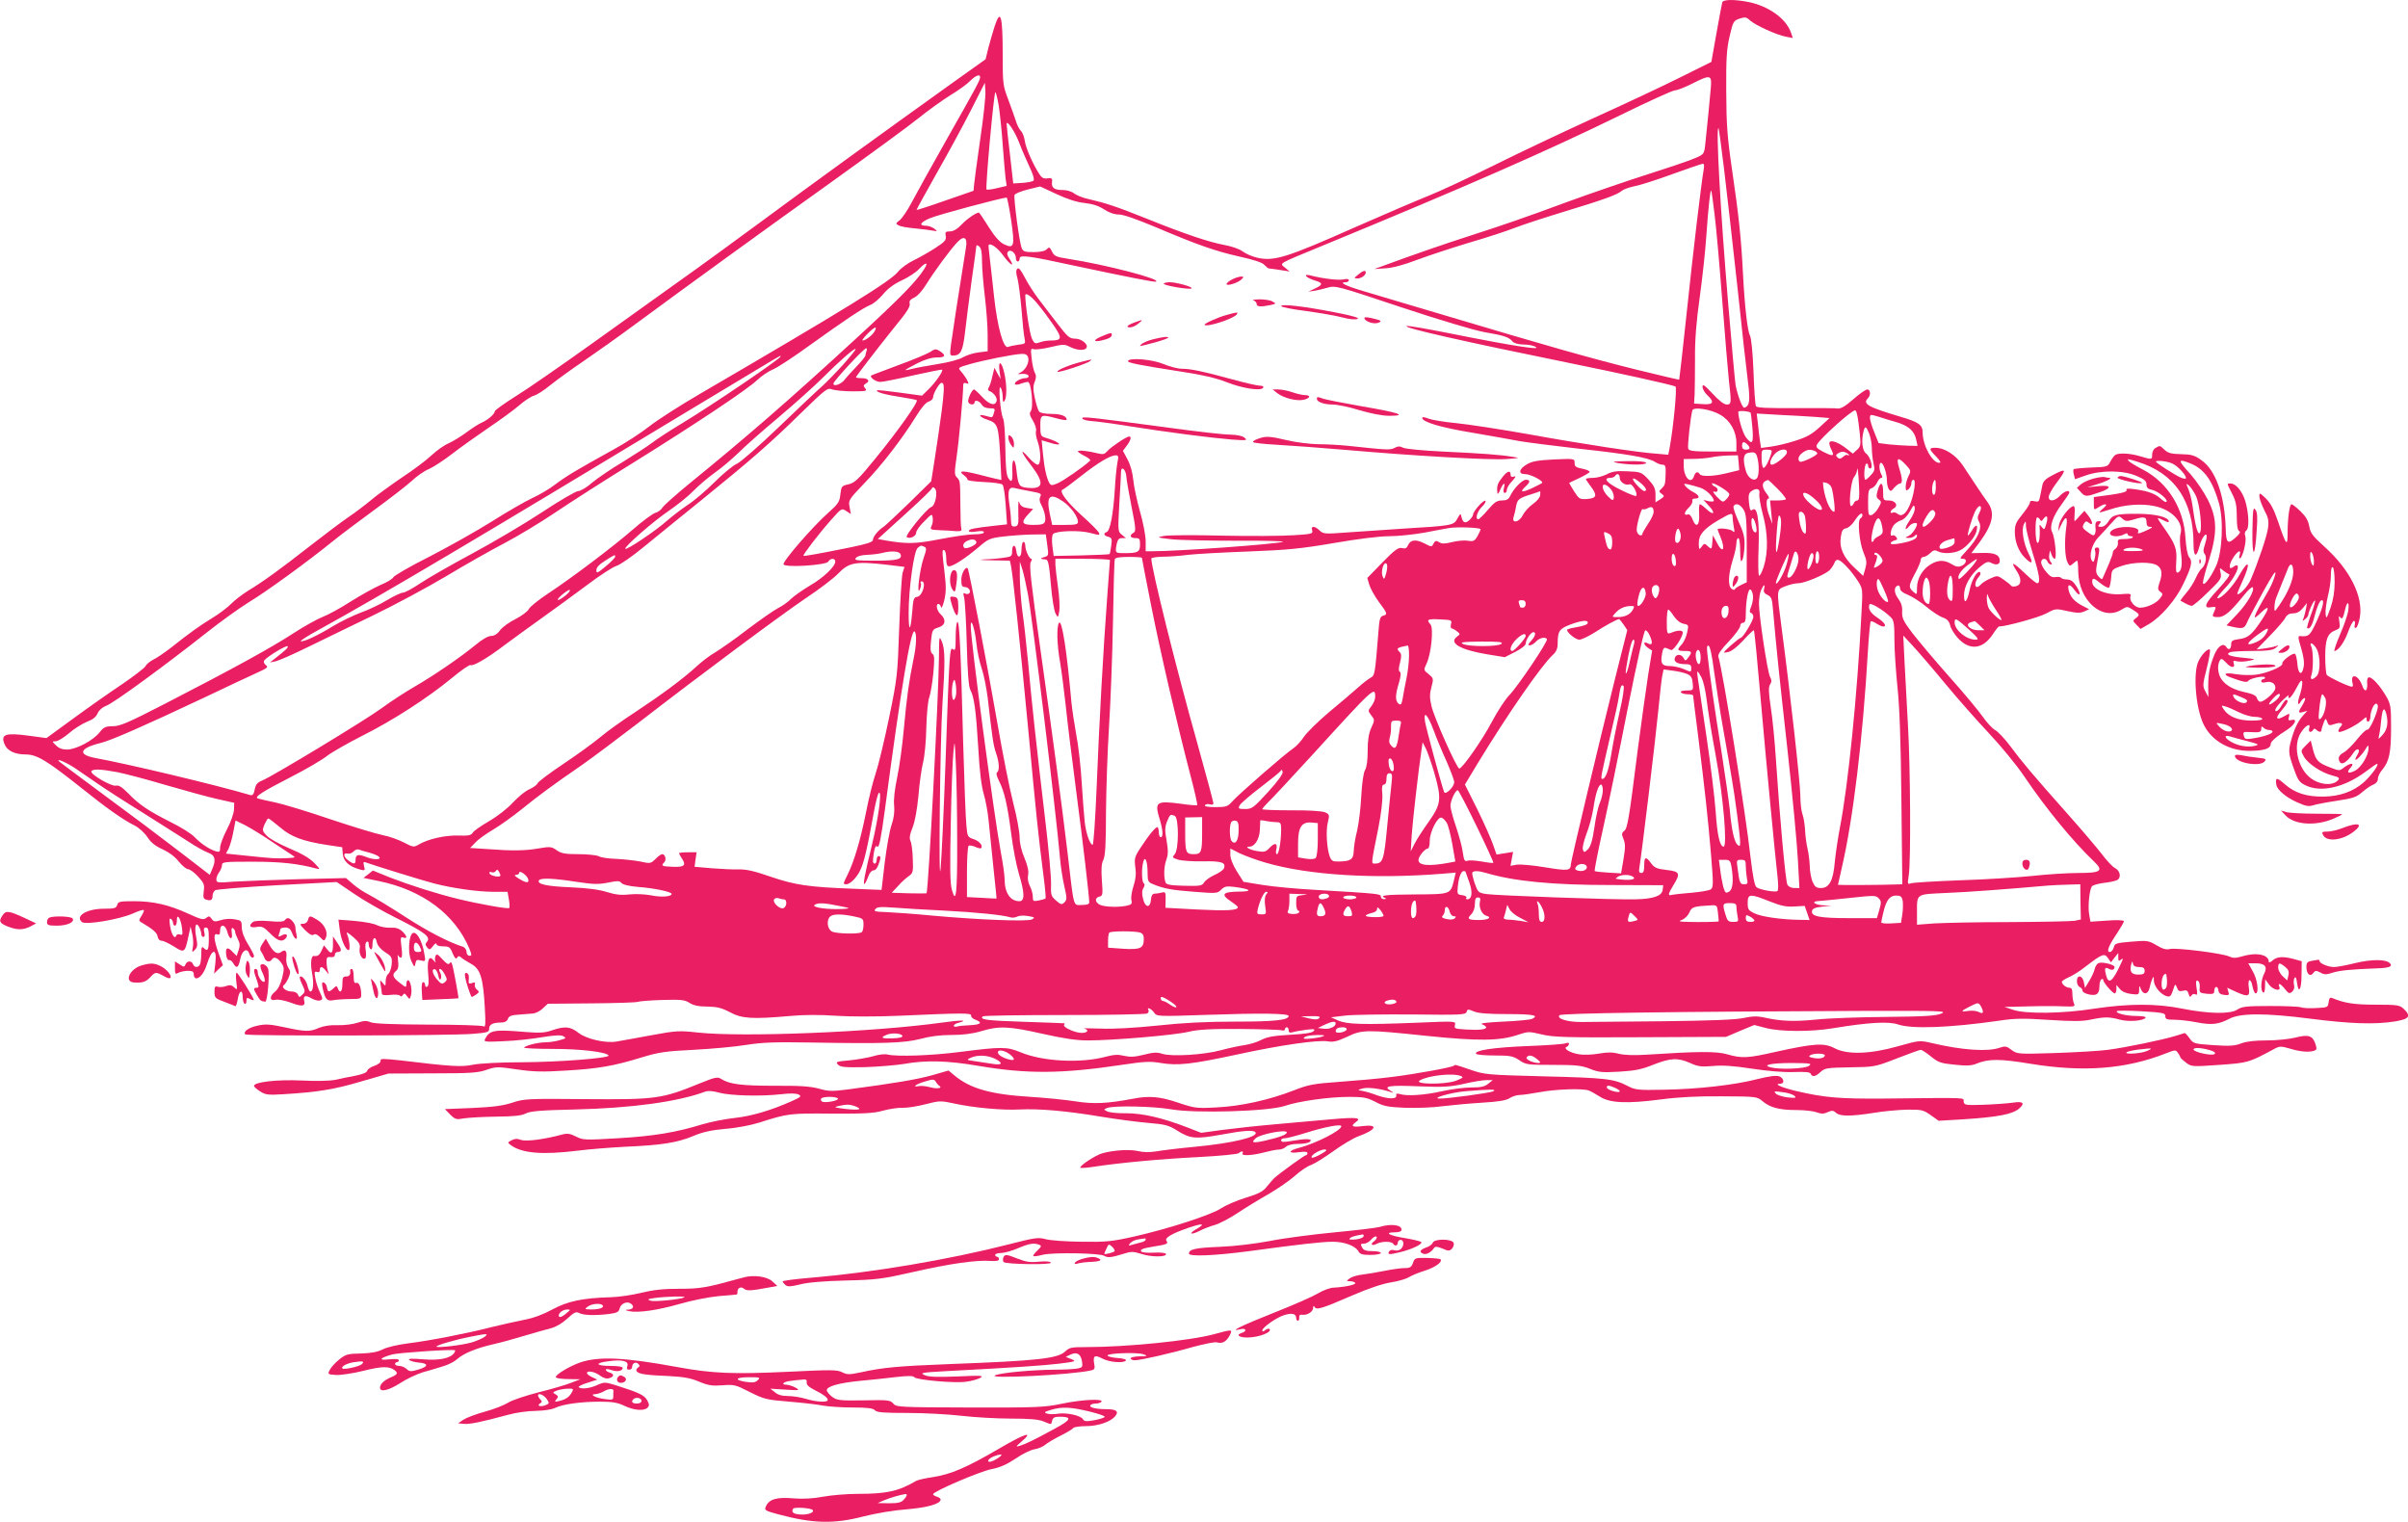<?xml version="1.0" standalone="no"?>
<!DOCTYPE svg PUBLIC "-//W3C//DTD SVG 20010904//EN"
 "http://www.w3.org/TR/2001/REC-SVG-20010904/DTD/svg10.dtd">
<svg version="1.0" xmlns="http://www.w3.org/2000/svg"
 width="1280pt" height="809pt" viewBox="0 0 1280 809"
 preserveAspectRatio="xMidYMid meet">
<g transform="translate(0,809) scale(0.1,-0.1)"
fill="#e91e63" stroke="none">
<path d="M9155 8078 c-2 -7 -16 -81 -31 -165 l-27 -152 -171 -85 c-94 -47
-299 -143 -456 -214 -157 -72 -393 -183 -525 -249 -132 -65 -289 -139 -350
-163 -60 -24 -236 -99 -390 -167 -365 -162 -432 -183 -521 -163 -27 6 -62 21
-79 34 -17 13 -59 27 -97 34 -81 15 -210 58 -413 140 -160 64 -218 83 -305
103 -30 6 -66 20 -79 30 -13 11 -40 19 -60 19 -47 0 -62 11 -59 41 3 21 -1 24
-24 21 -22 -3 -32 3 -48 30 -35 57 -67 132 -73 171 -3 20 -12 44 -21 52 -8 8
-20 32 -26 52 -7 21 -25 73 -41 115 -28 73 -29 85 -29 235 0 210 -11 249 -42
156 -9 -27 -23 -77 -33 -113 l-16 -65 -167 -119 c-366 -262 -790 -569 -1026
-744 -137 -101 -333 -244 -435 -316 -102 -73 -314 -225 -471 -337 -157 -112
-335 -236 -397 -274 -62 -39 -112 -75 -113 -81 0 -15 -39 -48 -73 -62 -15 -7
-51 -30 -80 -52 -29 -21 -71 -47 -92 -56 -22 -9 -62 -37 -90 -63 -27 -26 -99
-80 -160 -120 -60 -41 -135 -95 -165 -121 -30 -25 -83 -65 -117 -88 -34 -23
-126 -92 -204 -153 -160 -125 -248 -189 -329 -238 -30 -19 -72 -50 -92 -71
-20 -20 -65 -54 -100 -75 -65 -40 -115 -75 -221 -159 -34 -26 -76 -55 -94 -63
-17 -9 -35 -24 -40 -34 -4 -9 -60 -52 -123 -95 -63 -42 -180 -124 -259 -182
l-144 -105 -97 13 c-119 16 -145 7 -128 -40 13 -39 54 -60 115 -60 59 0 113
-33 293 -176 136 -109 222 -170 286 -202 22 -11 53 -39 68 -62 19 -29 42 -47
80 -64 33 -15 66 -39 86 -65 18 -22 41 -41 50 -41 9 0 33 -17 53 -39 31 -34
35 -43 30 -78 -4 -34 -2 -41 15 -45 24 -7 32 -1 32 22 0 10 6 22 13 28 6 5
155 17 329 27 l318 17 90 -61 c49 -34 151 -93 228 -131 151 -76 183 -100 162
-125 -10 -12 -10 -18 1 -31 11 -14 15 -13 31 8 9 13 18 17 18 11 0 -8 14 -13
36 -13 31 0 37 -4 50 -37 11 -26 18 -33 24 -23 6 10 11 10 21 1 8 -7 32 -22
53 -34 50 -27 64 -74 73 -231 5 -89 4 -108 -7 -101 -7 5 -140 9 -294 9 -189 1
-290 5 -307 13 -21 9 -35 8 -69 -3 -23 -8 -70 -14 -104 -13 -38 2 -75 -4 -100
-14 -49 -22 -72 -21 -184 3 -75 16 -100 18 -141 9 -49 -10 -81 -33 -67 -47 10
-9 1094 -7 1209 3 75 6 87 9 87 25 0 24 16 34 59 35 24 0 36 6 41 20 5 14 18
20 56 22 27 2 61 5 76 6 15 1 39 13 53 27 l27 25 234 2 c129 1 238 5 244 8 5
3 63 8 128 10 104 3 122 1 148 -16 21 -13 47 -19 94 -19 52 -1 76 -7 120 -30
63 -34 117 -38 320 -20 73 7 162 7 245 1 78 -5 210 -5 330 0 341 15 390 16
387 1 -1 -7 9 -17 23 -22 40 -15 29 -26 -27 -29 -29 -1 -61 -4 -70 -7 -10 -3
-18 -1 -18 4 0 6 12 13 26 16 57 15 12 15 -87 1 -365 -51 -1063 -79 -1300 -53
-100 11 -114 10 -250 -15 -79 -15 -161 -29 -182 -33 -59 -10 -162 14 -203 47
-42 33 -71 36 -139 13 -39 -14 -66 -15 -144 -9 -164 14 -187 10 -212 -36 -9
-17 -2 -18 98 -13 60 2 151 12 204 21 68 11 101 13 114 5 17 -9 14 -11 -21
-21 -21 -6 -55 -11 -74 -11 -39 0 -107 -17 -114 -28 -2 -4 66 -7 152 -7 146 0
285 -16 297 -35 8 -14 -261 -35 -460 -36 -116 0 -225 -6 -260 -13 -62 -13
-113 -10 -387 23 -94 10 -108 10 -105 -2 1 -9 -12 -20 -33 -27 -19 -6 -36 -18
-38 -26 -2 -10 -25 -19 -65 -27 -34 -6 -82 -16 -107 -22 -26 -5 -101 -7 -177
-3 -131 6 -253 -8 -253 -29 0 -4 15 -18 33 -29 28 -18 43 -20 122 -15 184 11
274 26 415 68 l145 42 235 1 c203 0 242 3 287 19 50 17 58 17 161 2 88 -13
137 -14 263 -6 170 10 252 24 404 71 86 26 124 32 270 39 94 5 220 16 280 26
88 14 157 16 340 13 397 -7 501 -3 587 19 51 14 108 21 165 21 60 0 110 6 158
20 96 29 147 27 328 -14 111 -25 180 -35 239 -35 134 0 463 28 536 46 51 12
116 16 272 15 112 -1 212 -4 222 -7 10 -3 18 -1 18 5 0 6 5 11 10 11 6 0 10
-7 10 -16 0 -12 6 -15 23 -10 12 4 45 9 72 13 42 5 48 3 37 -8 -8 -9 -50 -15
-125 -19 -86 -5 -121 -11 -152 -27 -22 -12 -63 -24 -90 -28 -28 -4 -84 -16
-125 -27 -92 -25 -263 -35 -312 -19 -28 9 -47 8 -98 -5 -48 -12 -72 -13 -104
-6 -31 8 -54 7 -96 -4 -135 -37 -338 -26 -455 23 -72 30 -102 30 -320 2 -157
-20 -337 -26 -387 -14 -14 4 -49 0 -77 -9 -29 -8 -86 -18 -127 -22 -69 -6 -74
-8 -59 -23 13 -13 37 -15 143 -13 69 2 162 10 207 17 116 21 231 18 395 -10
259 -44 444 -43 769 6 114 17 144 19 202 9 90 -15 162 -7 404 45 230 50 431
79 484 70 29 -5 51 1 101 24 81 39 101 39 426 5 274 -28 387 -27 483 6 54 18
59 18 126 2 61 -15 130 -17 525 -15 l455 2 75 32 75 31 62 -16 c77 -20 238
-21 358 -1 187 31 296 37 344 20 73 -25 273 -18 538 20 85 13 131 13 266 4
126 -8 176 -8 222 2 73 15 97 15 155 -1 47 -12 125 -6 135 11 4 5 -17 9 -49 9
-54 0 -114 15 -103 26 3 3 62 3 131 -1 114 -7 126 -9 126 -26 0 -16 8 -19 48
-19 26 0 80 -6 120 -14 78 -15 115 -11 172 19 58 31 193 31 427 1 219 -28 346
-32 454 -15 77 13 87 28 46 67 -21 20 -34 22 -149 22 -114 0 -165 8 -230 35
-13 5 -17 0 -20 -22 -3 -27 -5 -28 -67 -31 -35 -2 -71 0 -80 4 -9 4 -82 7
-163 7 -128 0 -151 -3 -175 -19 -37 -25 -152 -23 -293 5 -138 28 -287 27 -467
0 -169 -27 -366 -29 -433 -6 l-45 15 125 3 c69 2 154 2 189 0 59 -2 63 -1 55
16 -4 10 -8 33 -8 50 0 24 -4 33 -16 33 -17 0 -40 18 -40 32 0 4 16 14 35 23
20 8 62 34 93 59 86 66 98 71 117 44 l16 -23 19 25 20 25 0 -24 c0 -20 2 -21
15 -11 12 10 12 5 -3 -26 -41 -89 -63 -108 -76 -61 -11 40 -8 49 13 38 18 -10
31 -6 31 10 0 11 -61 27 -82 21 -9 -2 -20 -16 -23 -31 -3 -14 -16 -43 -29 -64
l-23 -38 -6 31 c-8 37 -37 41 -37 5 0 -14 7 -28 15 -31 8 -4 15 -12 15 -20 0
-7 16 -16 36 -20 41 -8 54 4 54 48 0 15 5 30 10 33 6 3 10 2 10 -4 0 -13 50
-71 61 -71 5 0 9 10 9 23 l0 22 18 -21 c11 -14 33 -24 60 -27 40 -5 42 -4 43
21 0 26 1 26 9 5 13 -32 38 -29 46 5 3 15 9 36 14 47 8 18 9 17 9 -7 1 -31 36
-73 68 -83 18 -5 23 0 34 32 11 35 12 36 21 14 6 -18 13 -22 32 -17 19 5 25 1
30 -17 5 -17 8 -19 15 -8 5 8 14 10 21 6 10 -6 12 1 6 34 -5 33 -3 42 6 38 8
-2 12 -17 11 -35 -3 -28 0 -30 37 -34 33 -3 40 0 40 14 0 26 18 31 22 6 2 -17
11 -24 31 -26 25 -3 28 -1 22 17 l-6 21 43 -20 c68 -31 79 -28 72 20 -8 50 11
55 20 5 4 -19 11 -35 16 -35 19 0 10 75 -15 117 l-24 43 38 0 c51 0 66 -18 46
-56 -17 -33 -20 -90 -5 -99 6 -4 10 9 10 32 l1 38 20 -28 c22 -29 66 -39 55
-12 -9 24 6 18 30 -12 19 -24 24 -26 38 -14 10 9 14 22 10 37 -3 12 -2 29 3
36 5 9 10 1 13 -25 8 -63 24 -37 24 41 l1 73 -40 11 c-58 16 -92 14 -115 -7
-11 -10 -20 -13 -20 -7 0 39 -67 52 -145 28 -31 -9 -45 -9 -65 0 -34 17 -283
48 -315 40 -20 -5 -39 0 -72 20 -43 25 -49 26 -133 19 -82 -7 -89 -9 -94 -31
-4 -13 -13 -24 -21 -24 -20 0 -6 34 40 102 19 29 35 57 35 62 0 5 -38 7 -89 3
l-89 -6 -7 40 c-7 41 1 126 14 147 4 7 32 15 62 19 30 3 62 10 72 15 24 12 18
49 -10 64 -13 6 -45 40 -71 75 -27 35 -107 129 -178 209 -187 210 -249 284
-308 364 -29 39 -66 78 -81 86 -15 8 -44 40 -65 70 -21 30 -101 127 -180 215
-78 88 -166 193 -196 232 -47 62 -54 78 -53 111 2 26 -4 47 -20 69 -24 32 -25
63 -3 71 6 2 12 -4 12 -15 0 -12 14 -24 43 -35 23 -10 67 -38 97 -63 30 -25
69 -51 87 -57 23 -8 34 -20 39 -41 3 -16 22 -47 41 -68 62 -68 133 -61 186 20
15 23 30 41 32 41 37 0 212 48 251 69 50 27 51 27 114 13 49 -11 68 -11 89 -2
l26 12 -35 18 c-43 22 -65 47 -74 83 -8 35 7 35 32 0 29 -40 37 -22 10 20 -17
27 -30 36 -50 37 -15 0 -29 4 -32 9 -3 4 -16 6 -29 4 -18 -4 -31 4 -50 27 -15
17 -27 40 -27 51 0 22 25 26 34 4 3 -8 11 -15 17 -15 8 0 8 4 -1 14 -6 8 -10
25 -7 38 l4 23 8 -22 c4 -13 12 -23 17 -23 13 0 1 115 -14 143 -15 29 5 85 52
148 22 30 40 57 40 61 0 16 -27 7 -50 -17 -28 -30 -60 -33 -60 -6 0 10 18 43
40 72 58 77 56 83 -20 43 -37 -19 -50 -32 -54 -55 -3 -16 -9 -42 -12 -59 -5
-26 -9 -29 -30 -24 -17 4 -24 2 -24 -8 0 -7 -18 -35 -40 -62 -33 -40 -40 -56
-40 -92 0 -54 20 -105 54 -139 38 -38 46 -30 20 21 -28 56 -40 128 -26 157 10
20 11 20 11 -10 1 -17 17 -82 36 -143 36 -115 43 -160 24 -160 -6 0 -37 25
-70 57 -61 58 -74 61 -39 8 26 -40 26 -72 -1 -80 -12 -4 -24 -3 -28 1 -3 5
-21 20 -40 33 -33 23 -34 23 -72 6 -22 -10 -44 -24 -50 -32 -6 -7 -15 -13 -20
-13 -15 0 -10 32 8 52 9 10 13 21 9 26 -14 13 -45 -38 -56 -93 -13 -65 -30
-81 -30 -30 0 49 31 106 81 149 33 28 46 33 60 26 28 -16 49 -12 49 9 0 31
-26 44 -90 42 l-61 -1 43 57 c72 98 84 158 43 214 -25 34 -68 99 -132 196 -37
55 -96 93 -146 93 -35 0 -34 -7 5 -47 23 -24 27 -33 16 -33 -37 0 -88 93 -88
162 0 40 -22 55 -118 83 -171 51 -203 68 -173 98 16 16 14 47 -3 47 -8 0 -41
-22 -72 -50 -53 -46 -72 -56 -99 -50 -5 1 -101 1 -212 1 -144 -1 -203 1 -209
10 -4 6 -10 89 -13 183 -4 102 -12 180 -19 193 -13 24 -28 154 -37 328 -9 181
-22 308 -57 545 -27 184 -31 245 -32 425 -1 173 2 224 18 292 18 79 21 83 53
94 30 10 37 8 56 -10 28 -25 141 -77 190 -86 l37 -7 -10 29 c-27 76 -121 142
-229 163 -73 14 -131 13 -136 -2z m-3945 -398 c0 -16 -17 -47 -180 -335 -81
-143 -164 -293 -185 -333 -21 -40 -49 -81 -62 -92 -22 -17 -23 -19 -6 -28 10
-6 50 -13 88 -16 39 -4 81 -9 95 -12 24 -4 24 -4 6 11 -11 8 -30 15 -42 15
-42 0 -34 18 19 40 40 18 378 108 408 110 3 0 14 -54 24 -121 20 -139 16 -153
-39 -127 -23 12 -48 40 -81 92 -26 42 -49 76 -52 76 -14 0 -63 -33 -92 -64
-23 -24 -44 -36 -62 -36 -22 0 -26 -3 -22 -25 4 -21 -4 -30 -58 -65 -34 -22
-86 -51 -115 -65 -29 -14 -66 -41 -81 -60 -40 -50 -278 -197 -1055 -650 -103
-60 -223 -137 -265 -170 -43 -34 -130 -91 -193 -125 -195 -108 -244 -137 -306
-183 -32 -25 -88 -58 -124 -74 -36 -17 -133 -72 -216 -125 -83 -52 -233 -136
-332 -187 -100 -50 -186 -100 -191 -109 -5 -10 -36 -28 -68 -41 -32 -14 -103
-53 -157 -87 -54 -35 -122 -72 -151 -83 -28 -11 -99 -50 -157 -88 -115 -75
-315 -185 -678 -372 -198 -102 -242 -121 -280 -121 -39 0 -49 -5 -71 -33 -34
-43 -122 -89 -170 -91 -28 0 -45 6 -61 22 -22 21 -22 22 -2 22 11 0 43 19 71
43 27 24 71 51 96 61 31 12 48 25 56 45 8 17 25 32 46 40 38 13 315 216 530
386 77 61 180 135 229 165 90 54 310 214 441 320 39 32 140 108 225 170 85 62
175 132 200 155 25 24 65 52 90 62 25 11 81 48 125 82 44 34 130 95 190 136
61 41 134 94 163 119 30 26 65 49 80 53 14 3 53 28 86 55 34 27 113 85 177
128 63 43 187 131 275 196 275 203 686 501 1054 764 195 140 398 288 450 330
52 42 130 98 172 124 43 26 90 60 105 76 29 29 53 38 53 20z m3884 -57 c-5
-59 -18 -191 -29 -295 -6 -57 -7 -58 -53 -78 -26 -12 -139 -50 -252 -86 -113
-36 -302 -101 -420 -144 -244 -90 -337 -122 -535 -186 -125 -40 -307 -103
-450 -156 l-50 -18 60 4 c38 2 100 19 168 45 59 22 183 63 276 91 93 27 203
63 243 79 41 16 157 54 259 85 208 63 287 91 310 112 8 7 38 18 66 24 29 5
120 34 204 65 83 30 156 55 162 55 5 0 7 -14 3 -32 -13 -74 -57 -445 -91 -768
-20 -190 -38 -346 -39 -348 -2 -1 -103 23 -226 53 -246 61 -474 126 -990 280
-190 56 -396 118 -457 136 -102 30 -140 49 -98 49 8 0 15 5 15 11 0 6 -11 8
-28 4 -27 -6 -111 4 -176 21 -45 11 -23 -13 24 -27 44 -13 43 -23 -3 -44 l-32
-15 30 4 c17 3 49 10 72 17 41 12 50 10 391 -104 205 -68 387 -122 441 -132
106 -18 132 -27 150 -49 8 -10 30 -16 55 -17 22 0 50 -4 61 -9 61 -26 -99 -2
-463 71 -111 22 -208 39 -215 36 -24 -8 299 -81 873 -198 257 -52 523 -111
556 -123 10 -4 -11 -219 -31 -327 l-7 -36 -56 5 c-98 6 -395 51 -681 103 -152
27 -328 54 -391 60 -63 6 -129 17 -147 24 -20 8 -33 10 -33 4 0 -22 97 -51
267 -79 98 -17 212 -37 253 -45 42 -7 183 -25 314 -40 257 -28 368 -47 403
-70 12 -8 30 -15 40 -15 15 0 18 -8 17 -43 -2 -61 -2 -64 -21 -83 -16 -15 -16
-17 0 -29 16 -11 15 -14 -8 -29 l-25 -16 0 40 c0 33 -7 48 -38 82 -37 39 -40
40 -112 43 -57 3 -81 -1 -109 -16 -20 -10 -53 -19 -73 -19 -21 0 -38 -3 -38
-6 0 -3 11 -20 25 -38 37 -49 33 -64 -17 -68 -41 -3 -44 -1 -71 41 -15 24 -27
44 -25 45 2 1 27 13 55 26 29 14 53 28 53 32 0 4 -12 10 -27 14 -49 10 -53 13
-53 35 0 21 -2 22 -109 17 -84 -4 -118 -10 -143 -25 -44 -25 -50 -53 -11 -53
29 0 100 -37 90 -47 -3 -3 -29 -16 -56 -29 -53 -24 -65 -20 -31 11 25 23 25
35 1 35 -20 0 -66 -48 -84 -87 -8 -17 -19 -23 -43 -23 -27 0 -40 -9 -75 -50
-23 -27 -46 -50 -51 -50 -18 0 -6 42 19 66 14 13 23 28 19 32 -9 8 -66 -56
-66 -74 0 -6 -9 -19 -20 -29 -22 -20 -35 -13 -42 20 -3 17 -6 16 -21 -11 -19
-37 -27 -38 -292 -54 -93 -6 -226 -15 -295 -20 -117 -9 -126 -8 -145 10 -27
26 -48 26 -40 1 5 -18 -2 -20 -102 -26 -59 -4 -229 -5 -378 -2 -148 4 -288 3
-310 -2 -38 -7 -36 -8 40 -17 44 -5 202 -8 350 -8 149 1 258 -2 244 -6 -45
-13 -557 -50 -696 -50 l-33 0 0 53 c0 28 -13 99 -30 157 -16 58 -33 134 -36
170 -4 40 -16 82 -31 109 l-24 45 21 28 c21 28 26 48 12 48 -13 0 -96 -55
-115 -77 -15 -17 -24 -20 -50 -13 -54 14 -107 19 -107 11 0 -4 16 -15 36 -25
21 -10 33 -21 28 -25 -32 -31 -145 -109 -173 -120 -28 -12 -34 -12 -42 0 -15
24 -28 81 -35 156 l-7 73 47 -14 c25 -8 46 -11 46 -6 0 7 -33 22 -77 35 -20 6
-23 13 -23 61 0 62 2 63 88 40 28 -8 52 -11 52 -7 0 20 -30 31 -81 31 -33 0
-60 5 -66 13 -5 6 -15 38 -22 70 -10 45 -10 65 -1 87 8 20 9 34 1 48 -6 11
-14 45 -17 76 -6 50 -5 56 10 50 9 -3 49 1 90 11 67 16 75 16 104 1 36 -18 78
-21 87 -5 12 18 -26 49 -60 49 -29 0 -40 9 -91 76 -33 43 -79 102 -102 133
-24 31 -57 82 -74 115 -21 41 -33 55 -40 48 -8 -8 -8 -23 1 -54 6 -24 15 -97
21 -163 5 -67 12 -135 16 -152 6 -30 5 -31 -32 -35 -22 -3 -46 -8 -55 -12 -25
-11 -57 104 -75 268 -8 78 -19 170 -23 206 -5 36 -7 67 -6 68 11 12 49 -16 80
-59 37 -51 63 -62 30 -13 -12 18 -14 29 -6 37 14 14 41 -9 41 -34 0 -11 5 -19
10 -19 6 0 10 7 10 16 0 21 47 15 290 -38 292 -62 424 -88 434 -85 35 12 -265
90 -464 121 -66 10 -77 15 -88 39 -12 24 -15 26 -28 12 -10 -10 -35 -15 -70
-15 -48 0 -56 3 -64 24 -12 33 -43 264 -37 280 3 7 35 20 71 29 l65 16 88 -41
c58 -27 108 -43 149 -47 43 -5 74 -15 103 -34 26 -17 54 -27 78 -27 24 0 95
-25 193 -66 224 -95 320 -129 450 -158 73 -16 121 -32 130 -43 9 -10 20 -19
25 -20 6 0 33 -4 60 -8 l50 -8 -24 20 c-30 25 -44 17 189 113 772 318 1205
508 1589 696 151 74 283 134 295 134 12 0 52 16 90 35 99 50 106 48 100 -22z
m-3883 -270 c-17 -115 -31 -224 -33 -243 l-3 -34 -150 -52 c-82 -29 -151 -51
-153 -50 -1 2 48 90 108 197 61 107 143 258 183 337 l72 142 3 -45 c2 -24 -10
-138 -27 -252z m98 175 c6 -40 16 -133 21 -207 6 -75 12 -155 15 -177 l6 -42
-51 -12 c-28 -7 -53 -10 -56 -7 -7 7 39 517 47 517 3 0 11 -32 18 -72z m110
-200 c13 -35 38 -91 54 -126 18 -37 26 -66 21 -72 -5 -5 -31 -10 -58 -12 l-50
-3 -17 150 c-10 83 -18 157 -18 165 -1 28 44 -38 68 -102z m3745 -133 c14
-116 46 -397 71 -626 24 -229 50 -460 57 -513 12 -96 8 -124 -19 -133 -10 -4
-33 54 -47 118 -3 15 -21 213 -40 440 -41 484 -66 942 -51 928 2 -3 15 -99 29
-214z m-50 -245 c9 -69 27 -276 41 -460 14 -184 30 -373 35 -420 14 -124 14
-130 -12 -130 -14 0 -41 21 -75 58 -42 45 -53 53 -53 36 0 -11 11 -31 25 -44
40 -37 33 -52 -22 -48 l-48 3 3 50 c1 28 2 113 2 190 -1 98 7 196 25 324 14
102 30 248 35 325 11 156 21 248 26 243 2 -1 10 -59 18 -127z m-3979 -174
c-39 -241 -74 -472 -80 -518 -7 -53 -6 -58 11 -58 41 1 52 23 64 126 6 54 22
178 35 274 14 96 25 179 25 184 0 4 7 3 15 -4 11 -9 15 -32 15 -79 0 -36 7
-120 15 -186 8 -66 15 -159 15 -206 l0 -86 -48 -6 c-27 -3 -64 -15 -83 -26
-20 -12 -77 -27 -134 -36 -55 -9 -116 -20 -134 -25 -19 -5 -36 -8 -38 -7 -1 2
26 17 61 35 41 21 78 32 105 32 46 0 52 10 18 33 -22 14 -26 14 -53 -4 -16
-10 -92 -42 -169 -70 -77 -29 -142 -53 -144 -55 -10 -9 25 -34 48 -34 14 0 93
16 176 35 82 18 151 32 153 30 7 -7 -36 -69 -72 -104 l-35 -34 -117 16 c-65 9
-120 15 -122 12 -9 -8 43 -23 124 -35 43 -7 82 -14 87 -17 11 -7 -98 -161
-218 -308 -92 -113 -111 -131 -144 -139 -37 -8 -39 -11 -44 -54 -4 -40 -12
-51 -66 -99 -83 -74 -244 -260 -236 -273 11 -18 227 -4 238 15 10 19 37 20 37
0 0 -26 -62 -85 -134 -127 -39 -23 -84 -55 -100 -70 -15 -16 -46 -38 -68 -49
-22 -11 -95 -62 -163 -113 -67 -52 -145 -106 -171 -122 -27 -15 -71 -48 -99
-74 -71 -66 -192 -155 -330 -246 -66 -43 -149 -102 -184 -132 -36 -30 -124
-94 -196 -142 -73 -49 -135 -95 -138 -104 -3 -8 -23 -22 -43 -31 -20 -8 -59
-40 -87 -70 -29 -32 -83 -74 -128 -100 -43 -25 -82 -52 -87 -62 -8 -13 -23
-16 -76 -14 -69 2 -159 -18 -209 -47 -27 -16 -30 -16 -80 10 -29 15 -79 33
-112 39 -32 6 -157 44 -277 84 -120 41 -252 81 -295 90 -43 9 -84 18 -92 21
-22 7 21 35 177 115 78 40 164 90 190 111 26 20 112 69 191 109 161 81 344
199 475 307 48 40 92 70 97 67 12 -8 89 36 178 104 42 31 132 97 201 146 69
49 178 129 244 178 65 49 133 93 152 99 19 5 84 50 146 101 62 51 199 162 303
246 268 217 370 306 531 464 135 131 142 137 168 127 15 -5 64 -10 108 -10 73
0 79 2 67 16 -11 13 -10 17 4 26 24 13 12 28 -24 28 -16 0 -29 2 -29 5 0 5
111 149 199 259 75 91 92 118 86 136 -3 10 6 20 24 28 17 7 44 37 66 73 41 66
123 178 163 221 35 38 56 27 47 -26z m-223 -117 c-40 -64 -129 -155 -360 -367
-352 -324 -593 -533 -880 -766 -73 -60 -140 -119 -149 -132 -8 -13 -26 -27
-40 -30 -13 -4 -66 -42 -116 -86 -107 -93 -324 -257 -454 -343 -50 -33 -96
-70 -102 -82 -5 -12 -37 -36 -70 -53 -33 -16 -70 -43 -83 -60 -14 -20 -31 -30
-47 -30 -16 0 -47 -18 -81 -46 -81 -67 -223 -164 -325 -223 -49 -28 -130 -81
-179 -117 -91 -66 -575 -359 -633 -383 -25 -10 -34 -21 -39 -47 -5 -26 -11
-33 -23 -30 -190 56 -658 167 -824 197 -97 18 -84 53 28 80 57 14 232 91 550
241 121 58 248 117 283 133 53 24 60 29 45 40 -9 7 -13 17 -9 24 12 18 117 83
125 76 5 -6 -7 -18 -71 -68 l-23 -18 30 6 c17 4 93 37 170 75 77 38 233 113
346 168 114 55 289 149 390 209 101 61 243 141 314 178 72 38 191 110 265 160
74 50 261 170 415 265 341 212 606 389 660 440 22 21 60 47 85 57 25 11 112
68 193 127 191 137 284 199 323 215 17 6 48 33 69 58 25 30 58 54 99 73 33 15
74 42 90 59 38 40 54 40 28 0z m609 -191 c20 -24 55 -71 79 -106 48 -70 46
-82 -17 -82 -17 0 -43 -4 -57 -10 -23 -8 -28 -6 -40 18 -12 22 -36 180 -36
232 0 19 35 -6 71 -52z m-871 -137 c-11 -22 -49 -51 -65 -51 -11 0 55 69 68
69 4 1 3 -8 -3 -18z m-169 -180 c-40 -44 -89 -94 -109 -112 -20 -17 -123 -114
-229 -216 -105 -101 -207 -190 -226 -198 -19 -8 -72 -51 -118 -97 -46 -46
-111 -101 -144 -122 -33 -22 -82 -60 -110 -84 -56 -51 -214 -157 -221 -149 -9
9 150 147 231 202 44 30 103 77 130 105 28 29 79 72 115 98 36 25 92 73 125
105 33 33 130 119 215 190 85 72 189 165 230 206 92 92 172 162 178 156 3 -2
-28 -40 -67 -84z m125 73 c-3 -9 -6 -20 -6 -24 0 -5 -21 -31 -47 -58 -27 -28
-55 -59 -63 -70 -18 -24 -60 -39 -60 -21 0 13 160 186 174 188 4 1 5 -6 2 -15z
m859 -33 c8 -25 -12 -66 -39 -80 -19 -10 -19 -11 8 -8 16 1 31 -4 33 -10 3 -8
-5 -13 -19 -13 -25 -1 -61 -23 -52 -33 3 -3 17 -2 31 4 13 5 30 9 37 9 18 0
31 -137 15 -156 -8 -10 -6 -22 11 -49 12 -20 20 -44 17 -55 -3 -11 1 -36 9
-57 18 -52 18 -123 0 -123 -8 0 -28 16 -46 36 -51 58 -45 33 10 -38 75 -98 68
-131 -26 -120 -37 5 -42 14 -51 93 -7 70 -25 68 -22 -2 3 -58 -4 -70 -23 -37
-9 16 -13 67 -14 159 -1 75 -6 145 -12 155 -14 27 -27 184 -13 164 6 -8 11
-31 11 -50 0 -26 3 -31 10 -20 13 20 12 88 -2 149 -14 62 -33 68 -25 9 l6 -43
-17 30 -16 30 -11 -45 c-5 -25 -14 -51 -19 -59 -6 -10 -5 -16 2 -19 22 -7 43
-34 40 -51 -6 -31 -38 -23 -76 18 -21 23 -41 41 -44 41 -12 0 -36 -54 -31 -67
5 -15 33 -17 33 -3 0 17 25 11 38 -10 8 -13 23 -20 43 -20 27 0 30 -3 23 -22
-9 -30 -6 -29 -42 -19 -48 14 -39 -5 10 -21 52 -18 56 -31 65 -196 l6 -123
-29 6 c-16 4 -63 15 -104 26 -79 19 -98 17 -65 -8 11 -8 19 -18 18 -23 -1 -4
38 -10 87 -12 50 -2 94 -8 99 -14 6 -5 13 -54 17 -110 l7 -101 -64 -7 c-108
-12 -139 -18 -139 -28 0 -6 16 -7 40 -3 26 4 40 3 40 -4 0 -7 -21 -11 -52 -11
-29 0 -111 -12 -183 -26 -129 -25 -172 -26 -285 -7 l-44 8 141 128 c78 70 143
133 146 140 3 9 8 9 16 1 18 -16 3 -92 -19 -99 -24 -8 -142 -153 -130 -160 17
-11 50 5 50 24 0 10 19 37 43 60 41 42 42 42 45 17 2 -14 -1 -33 -7 -43 -8
-17 -4 -19 42 -21 29 -1 68 -3 87 -5 27 -1 34 1 30 13 -3 8 -5 65 -5 125 -1
130 -1 129 -19 148 -13 13 -13 27 -1 109 12 81 35 327 35 380 0 12 5 15 16 11
14 -5 15 -3 4 18 -7 13 -21 33 -31 44 -18 21 -18 21 44 39 68 20 236 54 279
55 18 1 29 -5 33 -18z m-1315 5 c0 -12 -364 -259 -523 -355 -62 -37 -134 -84
-160 -104 -25 -19 -96 -65 -156 -102 -61 -36 -134 -86 -163 -110 -28 -25 -62
-45 -74 -45 -12 0 -100 -51 -195 -114 -96 -63 -264 -162 -374 -221 -110 -59
-232 -129 -272 -156 -40 -27 -81 -49 -91 -49 -10 0 -48 -18 -85 -40 -36 -22
-99 -52 -139 -66 -40 -15 -106 -47 -146 -71 -83 -51 -158 -86 -173 -81 -5 2
39 30 98 62 344 190 800 460 2033 1205 433 261 420 254 420 247z m856 -288
c-10 -73 -26 -188 -37 -255 l-19 -121 -115 -113 c-63 -61 -125 -119 -137 -128
-32 -21 -57 -53 -58 -71 0 -11 -31 -21 -118 -39 -168 -34 -246 -48 -251 -45
-5 4 82 118 147 191 55 62 56 63 80 47 l25 -16 -7 37 c-7 36 -5 39 77 125 92
94 205 241 277 358 28 46 53 75 68 78 12 4 22 14 22 23 0 9 9 31 21 50 15 24
23 31 31 23 8 -8 6 -48 -6 -144z m4139 -23 c52 -30 85 -88 85 -149 l0 -46
-125 0 c-102 0 -127 3 -131 15 -5 13 12 169 22 204 6 20 99 6 149 -24z m161
11 c1 0 5 -36 9 -78 7 -85 0 -96 -34 -53 -17 22 -41 102 -41 136 0 8 58 4 66
-5z m567 -16 c4 -16 9 -59 13 -95 6 -59 5 -68 -15 -86 l-22 -20 -37 29 c-40
31 -79 45 -87 31 -3 -4 1 -22 10 -39 18 -36 9 -38 -46 -10 -32 17 -38 24 -30
38 18 33 181 180 202 181 4 1 9 -12 12 -29z m-223 -6 l75 -6 -53 -49 c-42 -38
-69 -53 -130 -72 -42 -14 -100 -27 -129 -31 l-52 -7 -5 33 c-3 18 -8 59 -11
91 l-7 59 119 -7 c65 -3 152 -8 193 -11z m431 -28 c63 -18 96 -47 105 -94 l7
-32 -49 1 c-27 1 -73 4 -103 7 l-55 7 -22 55 c-13 30 -23 65 -24 77 0 21 1 21
43 9 23 -8 67 -21 98 -30z m-145 -61 c7 -19 14 -54 14 -77 0 -24 4 -60 9 -81
8 -33 6 -41 -14 -62 -12 -14 -25 -25 -29 -25 -10 0 -7 78 4 85 6 3 10 -1 10
-9 0 -9 5 -16 11 -16 19 0 1 63 -21 79 -21 14 -27 69 -14 119 8 30 13 28 30
-13z m-648 -57 c18 -18 15 -28 -8 -28 -13 0 -20 7 -20 20 0 23 10 26 28 8z
m127 -50 c-12 -38 -29 -71 -40 -75 -6 -1 -10 19 -11 47 -1 49 0 50 28 50 26 0
29 -3 23 -22z m83 5 c-3 -17 -62 -63 -79 -63 -16 0 -10 27 12 54 24 30 73 37
67 9z m146 11 c9 -3 16 -10 16 -14 0 -11 -82 -50 -92 -44 -15 9 -8 33 14 48
24 17 38 19 62 10z m-303 -35 c10 -35 10 -92 0 -108 -15 -24 -50 -3 -61 37
-17 62 -13 90 13 95 33 6 41 3 48 -24z m479 21 c8 -5 12 -10 8 -10 -5 0 -10 1
-11 3 -2 1 -12 -4 -21 -12 -13 -11 -20 -11 -29 -2 -9 9 -9 14 3 21 19 12 31
12 50 0z m-3880 -47 c-4 -21 -11 -85 -14 -143 -8 -131 -25 -220 -42 -227 -21
-8 -17 -20 7 -26 19 -5 21 -11 16 -47 -3 -23 -7 -43 -9 -45 -1 -2 -69 -5 -150
-7 l-147 -3 -7 53 c-4 33 -2 58 4 64 17 17 142 21 199 5 49 -13 51 -13 43 4
-5 9 -46 50 -91 90 -82 75 -122 130 -100 137 6 2 51 35 99 73 89 70 154 109
183 109 14 0 16 -6 9 -37z m3302 -2 l3 -40 -62 -15 c-71 -18 -139 -21 -148 -6
-10 16 -23 12 -30 -10 -15 -48 -55 -9 -55 54 l0 36 53 1 c28 0 70 4 92 8 22 5
63 9 91 10 l52 1 4 -39z m889 -12 c27 -29 28 -32 14 -59 -8 -16 -15 -41 -15
-56 0 -22 2 -25 15 -14 8 7 15 21 15 31 0 11 5 19 11 19 16 0 3 -83 -21 -138
-21 -46 -42 -61 -65 -42 -8 6 -19 9 -25 5 -5 -3 -10 -2 -10 4 0 5 7 14 17 19
26 15 8 42 -27 42 -29 0 -30 2 -30 45 0 54 -15 59 -29 8 -9 -30 -7 -38 6 -48
15 -11 15 -15 -3 -46 -11 -19 -28 -35 -37 -37 -15 -3 -17 6 -17 67 0 59 3 71
18 76 11 3 24 17 30 30 6 14 16 25 22 25 7 0 8 6 0 19 -12 24 -13 61 -1 61 12
0 31 -56 31 -94 0 -17 5 -38 10 -46 9 -13 13 -12 29 8 11 12 24 22 30 22 15 0
14 26 -4 83 -17 56 -6 61 36 16z m-4144 -60 c1 -19 14 -92 28 -163 23 -115 24
-131 10 -138 -23 -13 -18 -28 10 -28 22 0 25 -4 25 -34 0 -40 -11 -46 -81 -46
-52 0 -52 0 -43 49 5 23 12 31 28 31 l21 0 -22 18 c-21 17 -21 20 -13 167 5
83 9 158 9 168 1 33 25 12 28 -24z m3895 -56 c3 -55 0 -73 -9 -73 -8 0 -16 -7
-19 -15 -4 -8 -10 -15 -14 -15 -15 0 -2 128 14 152 9 12 17 29 17 38 2 30 8
-13 11 -87z m-1272 47 c0 -22 31 -43 53 -34 14 5 45 -51 34 -62 -3 -3 -39 11
-81 32 -73 35 -98 64 -57 64 11 0 23 5 26 10 10 17 25 11 25 -10z m118 -33
c23 -22 29 -37 12 -37 -11 0 -60 51 -60 63 0 10 18 0 48 -26z m722 -26 c27
-27 46 -52 43 -55 -4 -3 -24 -6 -45 -6 l-39 0 6 -62 6 -63 -15 40 c-18 47 -21
95 -5 95 6 0 1 12 -10 26 -30 38 -27 64 7 73 2 1 25 -21 52 -48z m840 9 c0
-22 -4 -40 -10 -40 -11 0 -13 39 -4 64 10 26 14 19 14 -24z m-1099 -33 c4 -5
-2 -18 -13 -29 -20 -20 -20 -20 -52 12 -19 21 -24 30 -13 27 21 -8 24 18 2 27
-8 3 -15 10 -15 16 0 11 80 -35 91 -53z m545 31 c11 -35 21 -128 14 -128 -24
0 -57 88 -60 157 0 0 9 -1 20 -4 10 -3 22 -14 26 -25z m-1166 -19 c6 -11 10
-28 8 -37 -3 -14 -8 -13 -31 10 -33 33 -38 75 -7 58 11 -6 24 -20 30 -31z
m467 19 c31 -9 73 -50 73 -70 0 -4 -12 -5 -27 -2 l-28 7 29 -32 c37 -38 26
-54 -12 -18 -16 15 -32 27 -36 27 -4 0 -6 -23 -4 -51 4 -62 -16 -79 -35 -30
-6 18 -17 29 -24 27 -24 -9 -22 11 3 35 13 12 22 29 20 36 -3 8 2 13 14 13 29
0 24 17 -8 34 -16 8 -35 22 -42 31 -12 15 -10 16 16 10 16 -4 44 -11 61 -17z
m-3560 -19 c55 -10 61 -13 53 -28 -6 -12 -5 -26 4 -42 19 -36 27 -75 20 -93
-5 -12 -20 -16 -60 -16 -63 0 -69 13 -28 57 l26 28 -33 5 c-25 4 -35 12 -41
30 -4 15 -6 -5 -5 -50 2 -68 0 -75 -18 -78 -16 -2 -20 3 -21 30 0 18 -4 59 -9
90 -10 71 -3 92 28 84 12 -3 50 -11 84 -17z m3875 -14 c-2 -14 6 -62 18 -107
28 -102 30 -202 5 -281 -10 -31 -22 -52 -25 -46 -4 6 -5 73 -2 148 5 147 -7
223 -33 201 -10 -8 -14 0 -18 37 -4 37 -2 51 11 61 28 21 50 15 44 -13z
m-1165 -7 c-1 -12 -17 -32 -39 -47 -20 -14 -44 -41 -53 -58 -19 -40 -61 -48
-49 -10 4 12 10 37 13 56 7 37 14 43 81 64 25 8 46 15 47 16 1 0 1 -9 0 -21z
m1452 -14 c40 -33 58 -64 37 -64 -18 0 -73 45 -87 71 -15 29 13 25 50 -7z
m-3987 -20 c40 -28 78 -80 78 -108 0 -13 -12 -16 -69 -16 l-68 0 -13 60 c-20
95 1 113 72 64z m3615 -41 c15 -23 18 -52 18 -207 l0 -181 -30 -14 c-16 -8
-32 -18 -33 -23 -2 -5 -10 -4 -18 3 -20 16 -17 76 6 151 11 34 20 75 20 91 0
15 5 27 10 27 6 0 10 -29 10 -67 1 -52 3 -64 11 -50 6 10 11 44 12 75 2 46 -5
72 -31 129 -18 40 -31 77 -27 83 11 18 34 11 52 -17z m884 -59 c-28 -41 -29
-63 -1 -29 11 14 40 21 40 10 0 -17 -26 -55 -44 -63 -21 -10 -21 -11 0 -11 11
-1 25 4 32 11 9 9 12 9 12 0 0 -16 -28 -29 -88 -40 -33 -6 -52 -6 -52 0 0 6 9
12 20 15 16 4 18 8 9 19 -6 8 -15 11 -20 8 -15 -9 -10 30 6 53 8 11 26 23 39
27 15 4 34 22 48 47 20 37 23 39 26 19 2 -14 -9 -40 -27 -66z m-1361 45 c0
-11 -13 -40 -30 -64 -16 -24 -30 -48 -30 -54 0 -6 -7 -8 -15 -5 -8 4 -15 16
-15 28 1 33 25 117 32 110 4 -3 15 -1 25 4 22 13 33 7 33 -19z m1740 20 c0 -6
-5 -20 -11 -31 -8 -15 -8 -26 2 -44 16 -31 -8 -86 -63 -146 -43 -47 -44 -48
-23 -48 23 0 18 -26 -7 -37 -18 -8 -30 -6 -53 8 -39 24 -72 24 -113 -1 -43
-26 -72 -76 -72 -124 0 -38 0 -39 -20 -21 -26 24 -25 32 10 98 17 31 30 63 30
72 0 8 7 15 15 15 8 0 24 9 35 20 16 16 25 18 40 10 27 -15 86 -12 119 5 36
18 79 69 87 101 10 39 -3 40 -25 3 -12 -19 -21 -29 -21 -24 0 18 22 89 37 123
15 31 33 43 33 21z m-243 -25 c3 -9 -6 -27 -23 -45 -46 -48 -60 -33 -23 27 23
37 36 43 46 18z m-693 -16 c3 -13 6 -41 6 -63 0 -34 -2 -37 -14 -25 -8 8 -18
36 -21 63 -6 38 -4 47 8 47 8 0 17 -10 21 -22z m-384 -7 c0 -10 3 -34 6 -52 6
-28 4 -32 -7 -21 -11 11 -79 18 -79 8 0 -2 7 -20 15 -39 29 -70 12 -93 -20
-29 l-20 37 -3 -38 c-3 -38 -4 -38 -23 -21 -18 17 -20 17 -34 -2 -13 -18 -14
-17 -15 18 0 46 25 76 104 123 69 40 76 42 76 16z m249 -113 c-17 -112 -24
-90 -14 41 6 77 10 92 18 74 7 -16 6 -50 -4 -115z m441 123 c0 -6 -5 -13 -11
-17 -17 -10 -5 -131 18 -184 16 -38 17 -51 8 -83 l-11 -38 -46 43 c-59 55 -82
106 -73 164 5 34 11 43 28 46 12 2 33 20 46 41 23 35 41 48 41 28z m977 -46
c-9 -31 -11 -33 -23 -17 -13 16 -14 16 -12 -3 3 -47 -3 -86 -12 -80 -13 8 -13
135 -1 135 5 0 12 -6 15 -12 4 -10 9 -9 18 4 19 26 27 12 15 -27z m-1542 -12
c4 -20 3 -33 -3 -33 -13 0 -22 25 -22 58 0 34 16 18 25 -25z m670 -3 c6 -32 3
-38 -19 -50 -14 -7 -26 -17 -26 -22 0 -4 -4 -8 -9 -8 -10 0 4 82 20 111 13 26
25 15 34 -31z m-2135 -13 c0 -5 -8 -22 -17 -38 -15 -25 -22 -28 -50 -23 -18 3
-55 0 -83 -7 -40 -10 -55 -10 -70 -1 -16 10 -21 9 -30 -7 -9 -19 -10 -19 -47
0 -46 24 -75 21 -88 -8 -7 -17 -15 -21 -33 -16 -19 4 -37 -8 -104 -77 l-80
-82 11 -37 c6 -20 29 -61 51 -91 46 -61 47 -66 21 -73 -15 -4 -19 -18 -24 -88
-18 -223 -19 -229 -41 -241 -11 -6 -42 -29 -67 -52 -25 -23 -94 -81 -153 -130
-58 -49 -118 -108 -134 -131 -15 -23 -41 -52 -58 -63 -40 -26 -292 -245 -325
-283 -23 -26 -32 -29 -88 -29 -40 0 -60 4 -56 10 4 6 15 8 26 5 11 -4 19 -2
19 6 0 6 -38 147 -84 313 -114 404 -246 936 -246 987 0 5 26 9 58 10 31 0 93
4 137 10 44 5 190 13 325 18 209 8 276 15 453 45 126 22 240 36 292 36 46 0
130 9 187 19 57 11 114 22 128 24 42 8 170 3 170 -6z m1063 -24 c6 -30 -11
-59 -25 -45 -10 10 1 72 12 72 4 0 10 -12 13 -27z m-363 -45 c0 -21 -4 -38 -9
-38 -13 0 -19 11 -29 57 -9 39 -9 40 14 29 19 -9 24 -19 24 -48z m-3004 -8 c9
-65 9 -64 -18 -72 -22 -6 -19 -9 12 -12 12 -1 17 -28 26 -132 6 -72 17 -141
25 -155 13 -24 13 -24 20 14 3 21 0 77 -7 125 -7 48 -13 102 -14 120 l0 32
145 0 c80 0 145 -3 145 -7 0 -5 -7 -96 -15 -203 -20 -267 -42 -657 -56 -1012
-7 -164 -16 -298 -21 -298 -14 0 -35 60 -42 120 -3 30 -11 125 -16 210 -5 85
-18 200 -29 255 -10 55 -22 134 -26 175 -24 273 -51 443 -66 419 -13 -21 -11
-114 6 -209 8 -47 21 -150 30 -230 8 -80 33 -282 55 -450 38 -290 70 -566 70
-596 0 -10 -12 -14 -40 -14 -46 0 -40 -25 -75 275 -34 282 -73 574 -146 1094
-48 339 -59 439 -50 453 6 10 7 18 3 18 -11 0 -32 46 -32 70 0 11 -4 20 -10
20 -5 0 -10 -18 -10 -41 0 -46 -23 -51 -28 -6 -4 36 -22 34 -22 -2 0 -27 -3
-30 -42 -35 -24 -4 -70 -8 -103 -9 -39 -2 -26 -4 37 -5 l96 -2 6 -27 c10 -50
45 -379 91 -863 45 -481 53 -558 81 -778 9 -68 14 -125 12 -127 -3 -3 -19 -8
-36 -11 -30 -6 -32 -4 -32 20 0 15 -7 41 -16 57 -9 19 -13 41 -9 59 4 19 -2
48 -19 89 -16 37 -26 79 -26 110 0 28 -15 110 -34 183 -19 73 -57 266 -85 428
-49 284 -150 811 -157 819 -11 13 -34 -27 -34 -60 0 -32 4 -39 19 -39 21 0 36
-26 21 -35 -6 -4 -15 -3 -21 1 -9 5 -10 -1 -4 -22 4 -16 11 -128 14 -249 4
-148 10 -227 19 -242 20 -36 30 -109 42 -307 7 -126 17 -207 30 -249 10 -34
21 -96 25 -137 4 -41 15 -151 25 -245 10 -93 18 -170 17 -171 -1 0 -37 1 -79
4 l-78 4 0 134 c0 73 4 135 9 139 5 3 21 0 35 -6 14 -7 28 -10 31 -7 12 12 -9
38 -40 48 -31 10 -33 13 -38 73 -4 34 -11 229 -17 432 -13 504 -20 656 -31
649 -5 -3 -9 -39 -9 -81 0 -63 -2 -74 -14 -64 -18 15 -19 -7 -40 -599 -9 -256
-21 -510 -26 -565 -12 -142 -3 688 10 880 14 211 14 287 -4 326 -14 32 -14 28
-15 -91 -2 -198 -56 -1237 -66 -1248 -1 -1 -43 -1 -94 0 l-91 3 33 35 c17 20
43 43 57 53 23 16 25 22 22 93 -1 42 -7 84 -12 94 -7 14 -5 33 11 72 13 33 24
96 31 168 5 63 16 142 24 175 9 33 17 119 18 190 2 72 9 144 16 160 6 17 16
73 21 125 7 78 7 97 -5 105 -10 8 -12 25 -7 70 6 57 8 60 39 70 38 11 43 42
12 70 -20 18 -28 55 -11 55 5 0 11 -8 13 -17 2 -10 10 6 17 35 10 41 11 73 2
147 -14 115 -14 128 -1 120 6 -3 10 -24 10 -46 0 -28 4 -39 15 -39 22 0 90 45
156 101 51 44 61 49 130 57 41 5 109 10 151 11 l77 1 7 -50z m-376 6 c0 -13
-55 -37 -64 -28 -12 12 -5 28 17 38 25 12 47 7 47 -10z m5200 5 c0 -13 -11
-23 -36 -31 -19 -7 -38 -9 -41 -6 -12 12 8 36 39 45 18 5 34 10 36 10 1 1 2
-8 2 -18z m-5477 -27 c13 -5 13 -13 -4 -62 -21 -61 -38 -207 -19 -164 5 13 8
28 4 33 -3 5 0 9 5 9 27 0 5 -78 -23 -82 -19 -3 -22 -11 -27 -81 -9 -106 -19
-109 -19 -5 0 129 28 330 48 346 18 14 16 14 35 6z m-126 -40 c10 -27 -17 -34
-136 -34 -100 0 -112 2 -101 15 7 9 31 15 59 16 25 1 60 5 76 9 54 14 95 11
102 -6z m4773 -27 c0 -34 -33 -97 -50 -97 -13 0 -13 2 6 63 9 29 18 58 20 65
7 24 24 2 24 -31z m110 14 c0 -17 -4 -33 -10 -36 -6 -4 -10 8 -10 29 0 20 5
36 10 36 6 0 10 -13 10 -29z m336 -26 c-3 -8 -15 -19 -27 -26 -20 -10 -21 -9
-14 7 15 39 17 54 6 54 -7 0 -10 4 -6 10 8 13 48 -29 41 -45z m-1098 6 c2 -23
0 -32 -9 -29 -7 2 -13 18 -13 36 -1 42 18 35 22 -7z m588 -24 c-14 -47 -55
-117 -56 -94 0 13 63 158 67 153 3 -3 -2 -29 -11 -59z m144 49 c0 -24 -22 -76
-30 -71 -10 6 9 85 21 85 5 0 9 -6 9 -14z m-6370 -5 c0 -5 -22 -28 -50 -51
-44 -37 -50 -39 -50 -21 0 15 15 31 47 51 52 33 53 34 53 21z m2800 -6 c0 -3
22 -117 49 -253 49 -248 136 -623 210 -907 22 -82 37 -152 35 -154 -2 -3 -42
0 -88 7 -131 17 -140 10 -111 -84 17 -57 19 -94 5 -94 -5 0 -10 11 -10 23 0
13 -3 27 -6 30 -8 7 -48 -42 -94 -113 -29 -45 -31 -55 -25 -100 5 -35 2 -64
-10 -100 -9 -28 -14 -61 -11 -74 5 -20 1 -24 -25 -30 -40 -8 -88 -8 -127 0
-37 7 -50 40 -19 48 19 5 20 10 14 88 -4 59 -2 89 8 108 10 20 14 82 14 251 1
123 8 328 16 454 8 127 18 376 21 555 3 179 7 331 10 338 2 8 26 12 74 12 38
0 70 -2 70 -5z m3751 -52 c15 -15 39 -47 54 -70 27 -42 27 -43 20 -170 -22
-434 -71 -919 -115 -1143 -11 -58 -23 -140 -27 -182 -8 -97 -29 -138 -73 -138
-26 0 -33 6 -46 35 -7 19 -14 56 -14 82 -1 26 -6 68 -12 93 -6 25 -12 70 -13
100 -2 30 -8 68 -14 83 -6 16 -11 59 -11 97 0 63 -53 541 -100 895 -27 207
-28 200 20 219 22 9 53 16 69 16 32 0 136 43 165 68 10 10 22 27 27 40 10 27
28 21 70 -25z m682 33 c-15 -26 -85 -98 -90 -93 -12 13 12 49 50 76 49 35 51
36 40 17z m-5794 -17 l99 -12 -10 -31 c-5 -17 -13 -148 -18 -291 -9 -252 -10
-267 -54 -480 -25 -121 -57 -254 -71 -295 -14 -41 -37 -133 -51 -205 -29 -147
-65 -268 -100 -337 -23 -45 -23 -48 -6 -48 20 0 52 31 72 69 22 42 39 115 76
319 9 50 21 95 26 98 17 11 -2 -131 -37 -276 -39 -160 -50 -218 -38 -207 4 5
13 23 19 40 7 19 18 31 27 31 9 -1 20 11 26 29 14 37 14 47 1 47 -5 0 -10 -9
-10 -20 0 -11 -4 -20 -10 -20 -12 0 -12 11 -4 63 5 27 10 35 18 27 9 -7 19 42
40 198 86 648 138 958 157 946 13 -8 11 -74 -6 -152 -23 -113 -34 -188 -50
-361 -8 -90 -24 -208 -36 -263 -13 -62 -20 -119 -16 -151 3 -34 -2 -67 -14
-102 -10 -29 -26 -118 -36 -199 l-17 -146 -146 6 c-242 9 -314 20 -443 64 -86
30 -130 40 -169 39 -29 -1 -94 2 -144 6 l-92 8 5 38 6 39 -47 0 c-25 0 -46 -2
-46 -5 0 -3 7 -17 16 -30 23 -35 10 -45 -51 -42 -57 2 -63 5 -44 24 13 13 5
43 -11 43 -6 0 -22 -11 -36 -26 -25 -24 -28 -25 -81 -13 -31 6 -88 12 -127 14
-40 1 -82 7 -93 14 -12 6 -61 11 -108 11 -72 0 -92 4 -116 21 -27 19 -35 20
-93 10 -72 -13 -144 -14 -275 -4 l-92 6 28 29 c15 17 58 47 95 69 37 22 104
70 150 107 91 74 173 134 320 235 53 37 188 138 300 224 356 275 751 568 889
662 74 49 151 108 173 131 58 61 92 67 255 49z m755 -157 c25 -136 150 -1163
171 -1407 3 -38 13 -103 22 -143 15 -65 15 -75 1 -88 -14 -14 -18 -13 -44 9
-27 24 -29 30 -27 89 1 35 -13 191 -32 348 -44 373 -71 615 -90 830 -9 96 -23
220 -31 275 -7 55 -13 136 -13 180 l0 80 14 -43 c7 -23 20 -82 29 -130z m1905
113 c-11 -37 -12 -38 -20 -17 -10 27 7 80 21 66 6 -6 5 -24 -1 -49z m3011 -86
c0 -62 -2 -70 -15 -59 -16 13 -19 48 -9 99 11 55 24 33 24 -40z m-344 -67 c-9
-9 -38 22 -52 54 -7 17 -10 42 -7 55 6 21 10 16 35 -40 16 -35 27 -66 24 -69z
m218 106 c9 -33 7 -118 -2 -118 -18 0 -32 26 -32 60 0 42 10 80 20 80 4 0 10
-10 14 -22z m-1434 -40 c0 -13 -5 -30 -10 -38 -9 -13 -11 -13 -20 0 -11 17
-13 44 -3 53 14 15 33 6 33 -15z m557 1 c-4 -14 1 -23 18 -31 20 -9 25 -20 29
-72 20 -229 33 -350 77 -746 27 -245 52 -511 56 -592 l8 -148 -27 0 c-16 0
-31 7 -37 18 -10 19 -41 361 -61 667 -6 94 -18 217 -27 274 -12 81 -13 108 -4
123 9 14 9 24 0 40 -14 26 -59 324 -59 390 0 26 5 59 12 73 14 30 22 33 15 4z
m-629 -21 c3 -25 -31 -78 -43 -67 -3 4 -1 28 6 53 12 49 32 57 37 14z m-5743
-14 c-43 -34 -57 -29 -16 6 19 16 37 27 40 24 3 -3 -7 -17 -24 -30z m6313 2
c2 -16 -2 -42 -9 -59 -10 -24 -10 -32 -1 -35 7 -2 12 -11 12 -21 0 -19 -55
-111 -67 -111 -5 -1 -28 -19 -53 -41 -44 -40 -44 -41 -15 -35 19 4 49 27 82
63 29 32 54 55 56 53 3 -3 19 -167 36 -365 31 -354 75 -814 90 -948 4 -38 4
-70 -1 -73 -12 -8 -95 7 -111 20 -10 7 -20 60 -32 161 -26 236 -147 987 -171
1066 -3 11 17 40 56 80 33 35 60 72 60 81 0 10 7 18 15 18 11 0 15 12 15 44 0
71 12 137 24 133 6 -2 12 -16 14 -31z m1289 -74 c20 -29 34 -55 32 -57 -6 -6
-56 40 -68 63 -6 11 -10 36 -10 54 1 22 3 26 6 13 3 -11 21 -44 40 -73z
m-2497 28 c0 -11 -7 -20 -15 -20 -8 0 -15 2 -15 4 0 2 -3 11 -6 20 -4 12 0 16
15 16 14 0 21 -6 21 -20z m1942 -72 c15 -15 18 -34 18 -120 0 -57 8 -168 16
-248 11 -101 18 -282 21 -597 l5 -453 -34 -1 c-65 -3 -308 -4 -308 -2 0 1 9
40 19 85 61 260 113 690 140 1156 5 85 12 156 15 159 3 3 17 -2 30 -11 14 -9
30 -16 36 -16 21 0 8 21 -29 46 -38 25 -52 47 -44 71 5 13 76 -30 115 -69z
m-1372 42 c-14 -26 -42 -40 -81 -40 -32 0 -32 0 -13 21 22 25 49 37 82 38 20
1 21 -2 12 -19z m508 -12 c-3 -36 -30 -46 -36 -15 -5 26 5 47 23 47 12 0 15
-8 13 -32z m-291 -22 c14 -21 33 -37 51 -41 29 -6 29 -7 20 -48 -5 -23 -18
-51 -29 -63 -27 -28 -24 -34 16 -34 39 0 42 -5 19 -35 -14 -19 -16 -19 -25 -2
-12 21 -38 22 -46 1 -8 -21 13 -34 55 -34 25 0 32 -4 32 -20 0 -24 1 -24 -43
-5 -20 8 -52 15 -72 15 -41 0 -50 14 -40 66 4 26 10 34 21 30 8 -3 20 -8 27
-11 14 -5 70 82 61 97 -6 10 -33 7 -66 -7 -16 -6 -18 0 -18 59 0 36 3 66 8 66
4 0 17 -16 29 -34z m-1184 -43 c-3 -13 -1 -23 3 -23 5 0 18 -7 28 -15 19 -15
19 -15 1 -29 -46 -33 16 -70 162 -94 l92 -15 55 28 c33 17 56 35 56 44 0 20
27 61 41 61 16 0 10 -23 -13 -47 -16 -18 -18 -23 -6 -23 8 0 23 9 33 20 18 20
50 27 58 13 7 -11 -153 -249 -201 -299 -22 -23 -63 -86 -92 -141 -50 -95 -156
-247 -173 -248 -13 0 -135 273 -148 333 -10 43 -10 64 0 100 12 46 11 47 -15
69 -27 21 -27 22 -11 56 25 52 38 188 21 208 -23 26 -17 30 50 27 62 -3 65 -4
59 -25z m917 -2 l20 -30 -65 -258 c-77 -308 -235 -970 -235 -987 -1 -34 -14
-36 -136 -16 -65 11 -134 17 -152 14 l-33 -6 7 37 7 37 -44 -7 -44 -7 -19 54
c-10 29 -47 113 -83 186 l-66 132 68 113 c159 261 336 517 399 576 19 17 26
35 26 60 0 67 9 79 66 101 59 22 94 26 94 11 0 -11 -17 -17 -72 -27 -21 -3
-38 -9 -38 -12 0 -15 46 -52 65 -52 12 0 51 19 86 41 50 33 109 65 126 69 1 0
11 -13 23 -29z m1835 -26 c51 -47 56 -55 37 -55 -50 0 -112 51 -112 92 0 27 9
22 75 -37z m59 20 l25 -25 -32 0 c-47 0 -77 33 -39 43 9 3 18 5 19 6 1 0 13
-10 27 -24z m-5334 -93 c4 -42 17 -102 28 -134 11 -31 25 -101 32 -155 25
-219 30 -252 44 -294 18 -51 20 -95 6 -104 -6 -4 -2 -21 10 -45 29 -57 45
-127 65 -280 9 -74 28 -171 41 -214 31 -102 32 -146 3 -146 -49 0 -79 44 -79
119 0 20 -9 83 -20 141 -37 199 -161 1129 -160 1205 1 47 22 -18 30 -93z
m3578 43 c19 -41 16 -58 -8 -45 -27 14 -26 -5 1 -24 l21 -14 -21 -129 c-11
-70 -36 -252 -56 -403 -47 -373 -54 -413 -72 -427 -13 -10 -14 -17 -3 -43 10
-25 10 -45 0 -106 l-13 -76 -68 4 c-37 2 -70 6 -72 8 -3 3 17 104 44 225 27
121 86 408 131 638 50 250 87 417 94 417 6 0 16 -11 22 -25z m-658 -5 c0 -13
-60 -80 -71 -80 -19 0 -8 33 20 61 30 29 51 37 51 19z m2227 -250 c66 -80 172
-200 236 -268 63 -67 148 -170 188 -230 114 -169 257 -343 368 -449 55 -52 40
-63 -81 -63 -57 0 -168 -7 -248 -16 -80 -8 -253 -19 -385 -23 -132 -5 -248
-12 -258 -16 -17 -7 -18 -4 -11 41 12 70 9 576 -4 799 -6 105 -14 254 -18 333
l-7 144 50 -54 c27 -29 104 -118 170 -198z m-1651 208 c-4 -13 -13 -52 -21
-86 -15 -72 -30 -99 -20 -37 15 93 29 145 38 145 5 0 6 -10 3 -22z m-705 0
c-16 -16 -179 -16 -206 0 -16 9 5 11 100 12 95 0 116 -2 106 -12z m-491 -62
c0 -30 -6 -85 -14 -123 -8 -37 -17 -85 -20 -106 -6 -32 -10 -36 -22 -27 -18
16 -18 44 2 110 10 35 12 55 5 59 -7 5 -7 20 1 49 8 32 8 46 -1 55 -21 21 -16
25 42 36 4 0 7 -23 7 -53z m1621 -82 c10 -71 31 -208 48 -304 17 -96 38 -215
46 -265 18 -103 45 -308 45 -343 0 -20 -3 -22 -14 -12 -17 13 -32 81 -41 185
-4 39 -24 180 -45 315 -37 229 -61 398 -74 513 -4 36 -3 48 6 45 8 -3 19 -55
29 -134z m-71 70 c0 -19 -4 -34 -9 -34 -12 0 -22 45 -15 64 10 25 24 8 24 -30z
m-70 -87 c19 -9 26 -21 28 -50 3 -36 3 -37 -33 -37 -22 0 -34 -4 -30 -10 3 -5
19 -10 36 -10 16 0 29 -3 29 -7 0 -3 11 -94 25 -202 37 -295 54 -450 70 -642
13 -157 13 -175 -1 -186 -9 -6 -55 -14 -102 -18 -48 -4 -95 -9 -104 -11 -24
-7 -22 3 7 51 39 63 35 73 -36 81 -51 6 -64 11 -82 35 -28 39 -37 36 -37 -11
0 -29 -4 -40 -15 -40 -12 0 -15 7 -10 33 11 64 86 686 100 832 8 83 17 165 21
184 l7 33 51 -7 c28 -3 62 -12 76 -18z m75 -19 c9 -18 20 -65 25 -104 12 -92
25 -174 50 -309 40 -216 63 -485 42 -485 -20 0 -34 62 -42 185 -5 71 -27 252
-49 400 -53 353 -52 345 -47 345 3 0 12 -15 21 -32z m-3963 -90 c-3 -16 -8
-28 -13 -28 -11 0 -12 71 -2 97 6 15 8 13 13 -12 3 -16 4 -42 2 -57z m3527
-93 c-16 -71 -36 -172 -44 -223 -15 -90 -30 -132 -48 -132 -10 0 -7 14 43 230
22 91 42 183 45 205 9 58 14 70 25 59 5 -5 -3 -61 -21 -139z m-1299 81 c0 -13
-9 -35 -20 -49 -19 -24 -19 -25 -1 -49 19 -24 19 -25 0 -67 -14 -31 -19 -66
-19 -122 0 -51 -5 -88 -14 -102 -8 -13 -16 -66 -20 -137 -3 -63 -13 -146 -22
-185 -10 -38 -18 -88 -18 -109 -2 -44 -16 -54 -79 -55 -32 -1 -39 3 -48 25
-16 43 -22 136 -11 182 10 41 9 44 -16 55 -17 6 -86 11 -179 10 -84 0 -153 3
-153 6 0 4 14 20 31 37 17 16 124 130 237 254 327 359 332 363 332 306z m310
-176 c15 -41 46 -116 69 -166 22 -51 41 -100 41 -111 0 -26 -48 -72 -54 -52
-18 52 -96 341 -101 373 -10 63 14 39 45 -44z m-174 33 c-2 -10 -8 -38 -11
-63 -10 -65 -18 -76 -38 -55 -12 12 -15 24 -10 43 5 15 8 42 7 60 0 29 2 32
28 32 23 0 28 -4 24 -17z m-2358 -623 c1 -280 -6 -340 -28 -260 -10 34 -11
120 -6 355 3 171 10 342 14 380 7 67 7 64 13 -70 4 -77 7 -259 7 -405z m2536
363 c40 -140 37 -166 -29 -260 -31 -43 -65 -96 -76 -118 l-20 -40 5 85 c5 73
36 349 53 460 l5 35 18 -35 c9 -19 29 -76 44 -127z m-216 38 c3 -24 0 -32 -10
-29 -7 3 -14 19 -16 37 -3 24 0 32 10 29 7 -3 14 -19 16 -37z m-7003 -18 c28
-19 79 -54 115 -79 36 -25 141 -93 235 -151 93 -59 203 -128 243 -154 40 -27
89 -54 108 -61 38 -13 44 -39 21 -90 l-12 -28 -165 127 c-91 70 -268 203 -395
296 -126 93 -234 174 -240 179 -22 22 42 -6 90 -39z m218 -17 c41 -8 159 -39
263 -70 104 -30 227 -64 274 -74 l85 -19 -1 -35 c-1 -20 -17 -68 -38 -107 -20
-38 -36 -82 -36 -96 0 -23 -3 -25 -22 -20 -36 11 -80 41 -113 75 -16 18 -74
54 -129 81 -118 60 -167 92 -225 153 -33 33 -50 44 -65 40 -24 -5 -140 62
-130 77 8 13 51 11 137 -5z m6117 -106 c-77 -84 -85 -90 -121 -90 -36 0 -39 2
-29 20 6 11 55 53 110 95 54 41 102 80 107 87 5 10 8 8 11 -5 2 -11 -26 -50
-78 -107z m657 48 c-3 -29 -14 -132 -23 -228 -17 -181 -23 -200 -66 -200 -20
0 -21 -8 19 190 15 77 23 145 21 178 -4 39 -1 52 9 52 8 0 13 12 13 30 0 21 5
30 16 30 14 0 16 -8 11 -52z m1123 -38 c0 -17 -7 -47 -16 -68 -9 -20 -22 -79
-29 -131 -10 -69 -20 -100 -34 -115 -19 -18 -21 -18 -27 -2 -4 10 5 46 19 84
15 37 31 99 37 137 11 76 27 125 41 125 5 0 9 -14 9 -30z m-671 -191 c51 -105
91 -192 89 -195 -3 -2 -30 1 -62 7 -31 5 -65 8 -75 4 -16 -5 -19 2 -25 43 -3
27 -20 89 -36 137 -17 49 -30 99 -30 112 0 27 26 83 39 83 4 0 49 -86 100
-191z m-1605 55 c23 -9 23 -180 0 -205 -14 -16 -13 -18 18 -28 19 -6 77 -10
131 -9 100 2 125 -6 113 -37 -3 -9 -26 -25 -51 -36 -24 -11 -49 -29 -55 -40
-10 -17 -20 -19 -106 -17 -76 2 -95 6 -99 19 -10 31 -8 84 5 120 10 28 10 49
1 102 -10 55 -9 72 3 102 16 38 17 38 40 29z m146 -89 c0 -105 -4 -115 -45
-115 -41 0 -45 10 -45 113 l0 82 45 1 45 1 0 -82z m1300 52 c8 -12 21 -63 30
-114 l16 -92 -25 -5 c-114 -22 -171 -17 -171 13 0 19 35 61 50 61 6 0 10 19
10 42 0 47 43 130 63 122 7 -2 19 -14 27 -27z m-6203 -23 c60 -52 122 -75 251
-95 l81 -12 3 -35 c3 -39 32 -66 86 -82 33 -9 34 -8 27 17 -5 21 -3 24 10 19
37 -14 305 -97 360 -111 99 -26 235 -45 317 -45 l76 0 7 -41 c4 -22 5 -43 2
-45 -6 -7 -166 22 -272 48 -115 28 -256 73 -362 114 l-91 37 -25 -20 -25 -19
82 -17 c232 -48 404 -176 481 -359 13 -34 14 -38 0 -38 -8 0 -15 9 -15 20 0
11 -8 23 -17 27 -83 27 -190 83 -309 160 -77 50 -163 102 -192 117 -28 14 -67
40 -87 58 l-36 31 -252 -6 c-139 -4 -294 -10 -344 -13 -87 -7 -93 -6 -93 12 0
10 7 28 15 38 8 11 15 28 15 38 0 17 12 18 164 18 149 0 238 -10 336 -36 24
-6 23 -5 -9 29 -23 24 -66 50 -131 77 -54 23 -109 53 -122 68 -24 25 -25 29
-12 60 8 17 17 32 20 32 4 0 31 -21 61 -46z m-43 -77 c51 -34 101 -67 112 -74
17 -10 13 -12 -26 -14 -62 -3 -79 -2 -212 12 l-117 12 14 26 c7 15 19 54 25
88 l12 62 51 -25 c27 -14 91 -53 141 -87z m5140 60 c0 -53 -16 -79 -36 -59
-13 13 -14 84 -3 103 4 5 14 9 23 7 13 -3 17 -15 16 -51z m202 43 c21 0 24 -5
24 -39 0 -61 -12 -131 -22 -131 -6 0 -7 11 -4 24 9 35 -7 40 -35 10 -20 -22
-29 -24 -64 -18 -41 6 -73 24 -44 24 29 0 53 39 56 88 1 26 2 49 2 51 1 2 15
1 32 -3 17 -3 42 -6 55 -6z m219 -92 c0 -49 -5 -92 -11 -98 -7 -7 -27 -8 -52
-4 l-42 7 0 73 c0 88 19 117 73 112 l32 -3 0 -87z m-5049 -68 c17 -4 39 -12
50 -18 35 -20 -11 -26 -57 -8 -45 18 -59 15 -59 -15 0 -23 -9 -24 -38 -3 -27
19 -30 44 -4 37 10 -2 24 3 32 12 8 9 20 13 29 9 9 -3 30 -10 47 -14z m4771
-55 c229 -67 578 -88 940 -59 l71 6 -10 -43 c-18 -72 -16 -72 -207 -73 -156
-1 -193 -5 -158 -19 7 -3 5 -6 -5 -6 -10 -1 -18 5 -18 13 0 15 -4 16 -343 36
-99 5 -226 17 -283 26 l-104 17 -35 55 c-22 35 -35 69 -35 89 l0 33 49 -25
c28 -13 89 -36 138 -50z m-627 -51 c0 -47 3 -53 28 -63 57 -24 101 -32 220
-41 118 -9 123 -9 143 11 18 18 29 20 70 15 91 -12 101 -25 22 -25 -85 -1 -96
-16 -38 -53 19 -13 35 -26 35 -30 0 -17 -60 -20 -218 -12 l-167 9 1 43 c1 39
-1 43 -20 38 -12 -3 -29 -6 -38 -6 -12 0 -18 -10 -20 -32 -4 -47 -31 -43 -42
5 -7 27 -6 44 2 57 7 12 8 21 2 25 -11 7 -13 77 -3 113 9 37 23 6 23 -54z
m3104 29 c12 -75 7 -122 -14 -133 -17 -9 -20 -6 -30 27 -5 21 -13 62 -16 91
l-7 52 30 0 c27 0 31 -4 37 -37z m76 3 c0 -18 3 -48 6 -65 6 -27 4 -31 -15
-31 -22 0 -25 8 -35 88 -6 40 -5 42 19 42 22 0 25 -4 25 -34z m-845 -6 c0 -16
-28 -25 -52 -16 -12 5 -13 9 -3 22 16 18 55 15 55 -6z m-5775 -43 c0 -13 -53
-3 -58 11 -2 7 2 10 11 6 8 -3 18 0 22 6 6 9 10 9 16 -1 5 -8 9 -18 9 -22z
m148 -21 c5 -21 -11 -20 -50 4 -22 13 -27 20 -15 20 9 0 17 5 17 11 0 17 44
-15 48 -35z m4982 41 c0 -1 9 -26 20 -56 19 -53 15 -91 -11 -91 -6 0 -8 4 -4
9 3 5 -7 11 -22 13 -26 3 -28 6 -24 43 4 48 17 85 31 85 5 0 10 -1 10 -3z
m110 -7 c148 -44 352 -64 663 -64 l278 -1 -3 -25 c-4 -32 -49 -48 -144 -50
-104 -3 -743 20 -793 28 -43 7 -45 9 -62 57 -9 27 -15 53 -13 57 7 11 33 10
74 -2z m779 -19 c26 -17 -22 -23 -89 -12 -3 1 2 6 10 11 19 12 60 13 79 1z
m-5615 -28 c92 -14 119 -14 169 -4 50 10 61 10 70 -2 8 -9 40 -17 87 -21 85
-6 180 -26 180 -37 0 -15 -55 -19 -108 -8 -32 6 -83 9 -117 5 -45 -5 -74 -1
-120 13 -41 13 -103 21 -193 25 -127 5 -179 17 -167 37 9 14 77 11 199 -8z
m7995 -107 l2 -93 -32 -7 c-17 -3 -172 -6 -343 -7 -171 0 -353 -4 -404 -7
l-92 -7 0 60 c0 108 -9 101 158 109 122 5 307 19 537 39 22 2 70 4 106 5 l67
2 1 -94z m-4328 40 c-8 -10 -10 -30 -6 -60 7 -45 7 -46 -19 -46 -24 0 -26 3
-20 28 12 49 33 92 45 92 9 0 9 -3 0 -14z m197 -3 c-37 -4 -38 -5 -38 -44 0
-21 5 -39 11 -39 5 0 7 -5 4 -10 -4 -6 -20 -9 -36 -8 -23 2 -28 6 -22 18 4 8
7 32 7 53 l0 37 56 -2 c42 -1 46 -2 18 -5z m136 -2 c3 -5 -1 -12 -10 -15 -27
-10 -44 -7 -44 9 0 16 45 21 54 6z m146 -11 c0 -5 -16 -10 -35 -10 -19 0 -35
5 -35 10 0 6 16 10 35 10 19 0 35 -4 35 -10z m2197 -21 c60 -24 89 -30 131
-27 l55 3 13 -37 13 -38 -52 1 c-95 1 -202 16 -240 34 -33 16 -37 21 -37 56 0
49 12 50 117 8z m580 16 c13 -14 14 -22 3 -60 l-13 -45 -148 0 c-157 0 -203 9
-197 38 2 12 16 19 53 23 l50 6 -42 1 c-47 2 -70 21 -26 23 15 1 80 7 143 14
159 17 160 17 177 0z m127 -12 c2 -16 2 -48 -2 -73 l-7 -45 -52 -3 c-29 -2
-53 1 -53 5 0 4 5 28 11 53 15 65 34 90 68 90 24 0 30 -5 35 -27z m-5948 7
c19 0 18 -39 -2 -47 -19 -7 -59 30 -49 47 4 6 14 9 22 6 8 -3 21 -6 29 -6z
m3701 -11 c-8 -30 10 -70 33 -76 34 -9 11 -23 -39 -23 -58 0 -65 6 -40 31 11
11 19 33 19 54 0 26 4 35 16 35 12 0 15 -6 11 -21z m-341 -75 c-3 -8 -10 -14
-16 -14 -14 0 -13 73 3 89 10 10 13 5 15 -24 2 -21 1 -43 -2 -51z m669 46 c20
-38 20 -80 0 -80 -11 0 -15 11 -15 39 0 22 -3 46 -6 55 -11 27 5 17 21 -14z
m-3735 5 c61 -12 63 -13 25 -16 -85 -5 -176 8 -154 22 19 12 51 10 129 -6z
m2577 -11 c15 -31 9 -44 -18 -44 -20 0 -23 10 -13 48 8 29 16 28 31 -4z m2193
7 c0 -10 3 -33 6 -50 6 -29 5 -31 -23 -31 -26 0 -31 5 -41 39 -17 56 -16 61
23 61 28 0 35 -4 35 -19z m-2045 -28 c5 -20 3 -23 -19 -23 -29 0 -32 10 -14
40 14 21 22 17 33 -17z m895 -31 l45 -24 -40 7 c-22 3 -53 7 -68 7 -20 1 -27
5 -22 15 3 8 8 26 11 40 l6 24 12 -23 c6 -13 31 -34 56 -46z m1052 26 c3 -24
4 -44 4 -45 -2 -3 -100 -5 -161 -3 -51 1 -56 3 -34 11 15 6 32 23 39 39 12 30
24 33 116 38 30 2 32 0 36 -40z m-4112 12 c171 -9 310 -23 352 -36 10 -3 25
-1 35 4 10 6 36 7 58 3 36 -6 38 -8 20 -18 -24 -12 -284 -2 -535 21 -91 9
-197 16 -237 18 -61 2 -70 4 -60 16 9 12 29 13 97 8 47 -4 168 -11 270 -16z
m2334 -29 c-8 -9 -94 -7 -94 2 0 4 14 10 30 14 18 3 30 12 30 22 0 12 5 10 20
-9 10 -14 16 -27 14 -29z m352 24 c3 -14 13 -25 22 -25 12 0 13 -3 5 -11 -7
-7 -24 -8 -43 -4 -23 5 -29 10 -21 18 6 6 11 19 11 29 0 27 19 22 26 -7z m984
-25 c20 -20 20 -20 -6 -26 -31 -8 -35 -4 -27 24 7 27 8 27 33 2z m-4150 -1
c48 -10 50 -12 50 -44 0 -19 -4 -36 -10 -40 -17 -11 -136 -8 -158 4 -24 13
-30 59 -10 79 15 15 62 15 128 1z m4785 -19 c3 -6 -5 -10 -19 -10 -19 0 -26 5
-26 20 0 17 3 19 19 10 11 -5 23 -15 26 -20z m-3267 -66 c16 -5 22 -14 22 -33
0 -51 -16 -59 -107 -54 l-83 6 0 37 c0 20 3 40 7 43 8 9 130 9 161 1z m5313
-184 c22 0 29 -5 29 -20 0 -16 -7 -20 -34 -20 -37 0 -47 16 -37 55 5 17 6 18
9 3 2 -12 13 -18 33 -18z m777 0 c17 -14 21 -25 16 -45 l-6 -26 -24 22 c-13
12 -24 33 -24 46 0 28 8 28 38 3z m-632 -106 c-3 -8 -10 -14 -16 -14 -14 0
-13 63 3 79 10 10 13 6 15 -19 2 -18 1 -38 -2 -46z m-5263 -107 c-2 -4 -17 2
-33 13 -15 11 -33 20 -39 20 -6 0 -11 7 -11 15 0 11 11 7 44 -13 24 -15 42
-30 39 -35z m1170 28 c1 -5 -13 -11 -30 -13 -34 -3 -46 13 -15 21 24 7 43 4
45 -8z m3107 -24 c17 -32 13 -43 -11 -30 -12 6 -37 9 -55 6 -44 -7 -43 -2 4
22 48 24 49 24 62 2z m-4396 -32 c15 -22 15 -22 283 -13 285 10 433 8 433 -6
0 -22 -76 -30 -281 -30 -152 0 -279 -6 -416 -21 -128 -13 -235 -19 -303 -16
-58 2 -97 2 -87 0 28 -7 19 -23 -13 -23 -35 0 -101 30 -94 42 3 4 4 9 2 9 -2
1 -98 4 -215 8 -201 7 -236 11 -219 29 4 4 200 7 434 7 235 0 433 4 440 8 7 5
10 13 7 18 -12 19 15 8 29 -12z m1881 -9 c136 0 169 -7 128 -26 -10 -4 -79
-11 -153 -14 -86 -4 -127 -9 -112 -14 12 -5 22 -12 22 -16 0 -12 -35 -16 -108
-12 -59 4 -63 5 -58 24 5 21 4 21 -207 12 -280 -11 -367 -9 -414 12 l-38 17
75 9 c41 5 202 7 358 6 257 -3 283 -2 288 14 4 15 8 15 39 2 24 -10 76 -14
180 -14z m2305 3 c-28 -12 -87 -16 -290 -18 -140 -1 -309 -7 -375 -14 -121
-12 -189 -9 -278 11 -36 8 -64 7 -110 -3 -43 -9 -174 -14 -427 -17 -201 -2
-395 -4 -432 -4 -75 -1 -136 18 -118 36 11 11 597 19 1615 23 412 1 447 0 415
-14z m-3308 -25 c-8 -8 -23 -8 -54 -1 l-43 11 55 1 c41 1 51 -2 42 -11z m88
-27 c0 -18 -30 -32 -62 -29 l-33 4 35 17 c39 18 60 21 60 8z m58 -33 c-5 -15
-58 -24 -58 -10 0 15 12 22 38 22 14 0 22 -5 20 -12z m-2361 -34 c2 -7 -17
-12 -52 -13 -59 -2 -69 4 -32 19 28 12 79 8 84 -6z m2241 1 c-9 -10 -108 -22
-108 -14 0 4 8 10 18 12 25 7 96 8 90 2z m-1665 -103 c26 -23 21 -32 -14 -22
-38 11 -61 29 -53 42 7 11 43 1 67 -20z m-87 -18 c50 -24 43 -38 -13 -28 -27
4 -68 10 -93 14 -43 6 -44 7 -20 18 36 16 87 14 126 -4z"/>
<path d="M7219 6630 c-23 -19 -23 -19 -3 -20 20 0 44 17 44 32 0 14 -17 9 -41
-12z"/>
<path d="M6548 6604 c-16 -8 -28 -19 -28 -24 0 -12 61 6 79 25 14 13 13 15 -4
15 -11 -1 -32 -8 -47 -16z"/>
<path d="M6186 6583 c-9 -9 134 -34 148 -26 11 7 -77 32 -115 33 -14 0 -29 -3
-33 -7z"/>
<path d="M6663 6493 c9 -2 17 -11 17 -19 0 -15 24 -16 75 -5 29 7 30 7 8 19
-12 7 -43 11 -70 11 -26 -1 -40 -3 -30 -6z"/>
<path d="M6810 6463 c0 -5 59 -17 132 -26 72 -10 159 -25 193 -34 37 -10 70
-13 81 -8 13 5 -23 16 -121 35 -163 32 -285 46 -285 33z"/>
<path d="M6520 6416 c-50 -14 -123 -47 -117 -53 14 -13 158 34 172 57 7 12 3
12 -55 -4z"/>
<path d="M7253 6397 c5 -17 51 -31 72 -23 24 9 18 13 -33 25 -32 7 -42 6 -39
-2z"/>
<path d="M6033 6377 c-41 -15 -52 -27 -26 -27 12 0 31 9 44 20 27 22 26 23
-18 7z"/>
<path d="M5858 6303 c-47 -19 -49 -33 -4 -23 40 9 56 18 56 31 0 12 -8 11 -52
-8z"/>
<path d="M6127 6286 c-27 -7 -54 -19 -60 -26 -13 -13 -17 -14 86 14 31 9 57
19 57 21 0 8 -32 4 -83 -9z"/>
<path d="M5745 6166 c-62 -16 -130 -44 -123 -52 7 -6 158 44 173 57 5 5 7 9 5
8 -3 0 -27 -6 -55 -13z"/>
<path d="M5996 6172 c-6 -10 57 -22 281 -57 113 -17 186 -34 240 -55 85 -34
186 -50 197 -31 5 7 -2 11 -17 11 -13 0 -79 15 -148 34 -157 43 -220 56 -267
56 -20 0 -64 11 -97 25 -60 25 -178 35 -189 17z"/>
<path d="M6790 6000 c34 -26 102 -43 139 -35 36 8 41 25 7 25 -13 0 -43 7 -66
15 -23 8 -57 15 -74 15 l-31 0 25 -20z"/>
<path d="M7000 5970 c0 -16 37 -30 83 -30 24 0 88 -13 143 -30 61 -18 122 -30
158 -30 102 0 52 17 -143 50 -101 18 -195 36 -208 41 -30 11 -33 11 -33 -1z"/>
<path d="M5753 5866 c2 -6 23 -12 48 -14 24 -1 114 -13 199 -27 209 -33 435
-62 545 -71 83 -6 88 -5 70 10 -13 10 -41 15 -77 16 -32 0 -176 16 -320 36
-426 57 -469 62 -465 50z"/>
<path d="M6688 5758 c-16 -5 -28 -13 -28 -17 0 -5 57 -11 128 -15 70 -4 233
-16 362 -27 353 -31 765 -55 855 -49 75 5 77 6 35 12 -65 11 -160 18 -372 28
-105 5 -196 14 -209 20 -17 9 -27 9 -45 0 -23 -13 -39 -12 -244 10 -47 5 -121
9 -165 9 -44 1 -117 10 -163 21 -92 22 -114 23 -154 8z"/>
<path d="M8600 5629 c65 -11 150 -11 150 1 0 6 -38 10 -97 9 -83 -1 -91 -3
-53 -10z"/>
<path d="M7988 5556 c-27 -34 -32 -46 -29 -81 1 -15 5 -13 16 13 17 38 28 42
19 7 -4 -15 -2 -25 5 -25 6 0 11 8 11 17 0 9 12 30 28 46 19 21 22 28 10 24
-12 -4 -18 -1 -18 8 0 27 -16 23 -42 -9z"/>
<path d="M5360 5763 c0 -10 7 -28 15 -39 14 -18 14 -18 15 7 0 15 -7 32 -15
39 -12 10 -15 9 -15 -7z"/>
<path d="M9216 5014 c-3 -9 -6 -23 -6 -32 1 -15 3 -14 15 2 17 22 20 46 6 46
-5 0 -12 -7 -15 -16z"/>
<path d="M5056 5044 c-10 -27 -7 -69 8 -89 12 -16 14 -13 20 34 7 51 3 71 -14
71 -4 0 -11 -7 -14 -16z"/>
<path d="M5054 4896 c11 -43 25 -76 33 -76 5 0 7 21 7 47 -1 42 -4 48 -24 51
-20 3 -22 0 -16 -22z"/>
<path d="M10750 3501 c0 -27 26 -46 34 -25 11 29 6 44 -14 44 -13 0 -20 -7
-20 -19z"/>
<path d="M11458 5709 c-10 -5 -18 -21 -18 -34 0 -29 0 -29 -64 -10 -53 16
-114 19 -132 7 -6 -4 -18 -20 -26 -35 -14 -28 -17 -29 -102 -32 -48 -2 -90 -6
-93 -9 -3 -3 -3 -16 1 -29 l6 -24 57 20 c83 29 201 28 271 -3 41 -17 52 -27
52 -45 0 -17 7 -24 30 -29 31 -6 87 -52 76 -63 -3 -4 -16 3 -29 15 -28 27 -69
42 -135 51 -40 6 -52 5 -48 -4 3 -9 -23 -16 -85 -25 l-89 -12 0 -35 c0 -35 0
-35 25 -19 34 22 55 20 28 -3 -13 -11 -23 -21 -23 -24 0 -2 25 5 56 15 76 26
167 33 237 18 92 -19 155 -86 138 -147 -5 -16 -4 -57 1 -92 10 -68 6 -106 -15
-114 -10 -4 -12 9 -9 58 5 68 -5 94 -64 178 -19 26 -34 49 -34 52 0 3 14 -2
31 -11 22 -11 30 -12 27 -3 -7 22 -71 37 -159 38 -117 1 -141 -5 -161 -40 -11
-18 -25 -29 -39 -29 -18 0 -19 2 -9 15 10 12 10 15 -4 15 -16 0 -20 -11 -17
-39 2 -7 0 -20 -3 -28 -5 -12 -11 -11 -36 7 -32 23 -34 28 -21 49 8 12 12 12
25 2 24 -20 21 7 -4 39 l-20 25 -25 -27 c-13 -16 -26 -28 -27 -28 -2 0 -2 18
0 40 2 22 0 40 -5 40 -21 0 -73 -67 -78 -100 l-5 -35 15 32 c26 56 38 51 28
-13 -10 -74 -7 -158 8 -185 10 -19 12 -19 28 -5 10 9 20 16 23 16 2 0 5 -26 5
-57 2 -154 127 -266 229 -204 31 19 32 19 63 -1 36 -23 37 -26 14 -44 -17 -12
-17 -14 4 -35 l21 -22 45 26 c64 38 142 128 181 210 46 95 52 123 33 145 -9
11 -16 47 -20 104 -9 156 -94 293 -226 362 -39 20 -73 41 -76 46 -8 12 -9 13
46 -4 198 -60 299 -208 299 -438 0 -69 15 -75 31 -13 11 45 39 83 39 53 0 -8
-5 -29 -11 -47 -8 -23 -8 -35 0 -45 14 -17 5 -60 -15 -77 -8 -6 -23 -30 -33
-53 -10 -23 -33 -59 -51 -79 -18 -21 -31 -39 -29 -40 39 -22 51 -27 60 -27 6
0 45 32 85 72 69 66 74 75 68 103 -6 29 -6 29 12 14 11 -9 25 -18 33 -21 8 -2
-13 -31 -59 -81 -71 -76 -81 -103 -33 -94 18 3 23 1 19 -9 -3 -8 -9 -21 -12
-29 -5 -11 1 -15 26 -15 34 0 65 26 141 120 20 25 40 42 43 39 14 -14 -27 -85
-82 -143 l-57 -60 30 -7 c57 -13 66 -10 80 24 7 17 46 91 85 162 49 88 69 119
65 95 -4 -19 -18 -55 -32 -80 -93 -162 -97 -177 -41 -123 43 41 43 22 0 -43
-52 -78 -72 -95 -121 -101 -35 -5 -41 -9 -41 -29 0 -24 -14 -32 -25 -14 -15
25 -43 9 -63 -37 -26 -63 -34 -103 -34 -172 l1 -56 -16 30 c-15 28 -15 36 7
122 13 51 20 96 17 100 -10 9 -43 -24 -61 -62 -29 -61 -15 -245 26 -332 42
-90 138 -145 249 -144 73 1 109 12 109 36 0 14 30 40 90 78 40 26 54 59 21 50
-16 -4 -19 -1 -14 16 5 21 5 21 -25 4 -44 -25 -50 -10 -13 32 30 35 39 55 24
55 -5 0 -16 -14 -25 -30 -9 -17 -22 -30 -28 -30 -16 0 3 30 41 65 18 17 29 24
25 18 -4 -7 -2 -13 3 -13 6 0 23 24 38 53 21 40 28 47 31 31 1 -11 -4 -41 -12
-65 -16 -44 -12 -68 5 -36 6 9 15 17 20 17 6 0 1 -15 -10 -34 -27 -42 -26 -49
2 -40 l22 6 -21 -23 c-25 -28 -42 -60 -56 -103 -26 -84 -26 -93 2 -173 24 -69
31 -80 63 -96 83 -42 209 -13 324 73 29 22 55 40 58 40 15 0 -30 -62 -70 -98
-57 -50 -129 -75 -215 -76 -89 -1 -152 19 -205 66 -43 38 -51 37 -45 -2 3 -27
51 -68 110 -94 46 -21 63 -24 86 -16 16 5 73 16 127 24 85 13 103 19 134 46
19 17 46 35 59 40 15 6 24 18 24 31 0 12 11 34 25 50 35 43 45 89 45 223 0
111 -2 123 -26 165 -32 55 -73 101 -91 101 -8 0 -12 -12 -10 -32 3 -45 -14
-50 -27 -10 -13 36 -40 59 -51 42 -3 -6 -3 -19 0 -30 4 -11 2 -20 -3 -20 -17
0 -127 52 -134 63 -4 7 -8 50 -8 97 0 93 12 124 56 141 22 8 24 13 19 46 -4
25 -3 33 3 24 11 -16 17 -8 27 36 10 49 24 49 18 1 -3 -24 -23 -82 -44 -130
-21 -49 -34 -88 -30 -88 19 0 52 45 72 100 12 33 26 60 32 60 5 0 7 -9 4 -21
-3 -13 -1 -19 6 -16 7 2 16 27 21 56 19 111 -53 254 -189 376 -63 57 -74 72
-80 108 -6 31 -18 52 -47 80 -21 20 -43 37 -47 37 -11 0 -21 -76 -21 -154 0
-75 -8 -65 -50 60 -23 67 -40 99 -65 124 -33 32 -35 32 -35 12 0 -12 12 -45
26 -73 22 -41 25 -58 20 -95 -5 -42 -54 -186 -93 -277 -15 -35 -61 -83 -70
-74 -2 2 11 34 28 70 43 94 34 120 -14 36 -36 -65 -96 -129 -119 -129 -7 0 9
21 34 48 46 46 84 113 71 126 -3 3 -12 1 -20 -6 -24 -20 -28 3 -7 40 25 42 50
57 39 22 -4 -14 -3 -20 3 -17 15 10 35 93 27 117 -5 14 -2 25 6 31 16 10 13
93 -6 156 -16 52 -50 93 -77 93 -22 0 -23 5 7 -54 20 -39 25 -64 25 -122 0
-48 4 -74 13 -77 8 -4 3 -14 -16 -31 -45 -42 -54 -35 -56 44 -5 175 -53 311
-129 364 -36 26 -53 31 -108 32 -51 1 -70 6 -88 23 -25 24 -25 24 -48 10z m92
-84 c28 -14 70 -60 70 -76 0 -5 -11 -4 -24 1 -26 9 -136 80 -136 86 0 10 65 2
90 -11z m98 0 c70 -30 113 -90 147 -209 26 -91 18 -263 -16 -336 -31 -66 -69
-113 -69 -86 0 10 14 64 32 119 45 145 44 220 -5 319 -20 40 -61 101 -91 135
-73 80 -72 88 2 58z m23 -167 c23 -45 38 -191 21 -202 -11 -6 -24 45 -38 149
-4 27 -13 65 -21 84 -14 33 -14 34 2 21 9 -7 25 -31 36 -52z m-332 -130 c58
18 71 16 71 -13 0 -17 6 -25 17 -25 22 0 14 -6 -30 -25 -31 -13 -36 -13 -31 0
12 29 -107 33 -141 5 -31 -26 24 -42 66 -20 13 7 19 7 19 0 0 -5 8 -10 17 -10
9 0 13 -3 9 -7 -4 -5 -24 -8 -44 -8 -31 0 -36 -3 -34 -19 2 -11 -4 -25 -12
-32 -9 -6 -16 -16 -15 -20 1 -5 -8 -31 -20 -59 -12 -27 -25 -58 -30 -69 -7
-18 -8 -18 -25 -1 -13 14 -16 27 -12 52 3 18 9 49 12 68 5 28 3 35 -9 35 -10
0 -14 -6 -11 -15 4 -8 3 -27 -1 -42 -5 -21 -8 -24 -16 -12 -16 25 1 87 34 122
18 18 49 53 70 76 37 41 39 42 58 25 16 -15 25 -16 58 -6z m46 -158 c14 -6 0
-9 -45 -9 -45 -1 -60 2 -50 9 18 12 68 12 95 0z m915 -65 c0 -23 -3 -27 -10
-15 -5 8 -10 29 -10 45 0 23 3 27 10 15 5 -8 10 -28 10 -45z m-832 -21 c25
-17 28 -45 10 -94 -9 -28 -8 -35 5 -45 15 -11 15 -14 0 -34 -18 -26 -70 -51
-107 -51 -29 0 -60 38 -51 62 5 12 -3 14 -48 10 -87 -7 -164 30 -155 73 2 14
10 12 42 -14 22 -18 43 -28 47 -24 4 5 9 28 11 52 3 43 4 45 53 62 64 23 163
24 193 3z m722 -35 c0 -42 -27 -107 -74 -176 -26 -37 -26 -37 -26 -11 0 15 4
37 9 50 5 13 19 46 30 75 12 28 25 63 31 77 14 39 30 31 30 -15z m220 -53 c0
-49 -7 -93 -22 -137 -21 -59 -23 -61 -26 -32 -2 18 4 60 12 94 9 33 16 83 16
110 0 31 4 48 10 44 6 -3 10 -39 10 -79z m-190 -80 c0 -20 -37 -62 -46 -53
-11 10 24 79 36 72 6 -3 10 -12 10 -19z m65 -91 c-14 -38 -23 -70 -21 -73 11
-10 26 12 36 51 16 62 31 97 42 97 16 0 3 -47 -32 -122 -31 -66 -39 -73 -81
-69 -15 2 -15 -4 3 -64 13 -44 18 -77 13 -101 -9 -48 -29 -38 -33 17 -2 24 -7
48 -12 53 -10 10 -73 -38 -68 -51 5 -15 -83 -52 -140 -59 -30 -4 -79 -2 -109
3 -53 10 -72 0 -30 -16 70 -26 91 -30 98 -20 8 14 89 30 89 18 0 -5 -4 -9 -10
-9 -5 0 -10 -5 -10 -11 0 -7 10 -9 25 -5 35 9 60 -16 46 -43 -13 -24 -59 -61
-76 -61 -7 0 -15 9 -18 19 -3 13 -20 22 -56 30 -66 14 -104 34 -130 67 -22 28
-27 78 -11 104 7 12 13 9 34 -13 26 -29 50 -29 39 -1 -4 12 0 14 18 9 13 -3
42 -2 64 3 39 8 39 9 -32 16 -72 7 -97 18 -67 30 9 3 62 6 118 6 78 0 107 4
122 16 19 15 19 16 -1 9 -11 -4 -38 -9 -60 -12 l-40 -5 71 73 c40 41 77 84 83
97 8 15 21 22 41 22 19 0 36 9 51 28 l22 27 -5 -30 c-3 -16 -9 -39 -13 -50 -8
-18 -7 -18 8 -6 9 7 17 18 17 23 0 16 30 81 36 76 2 -3 -7 -36 -21 -73z m-236
-97 c-15 -28 -35 -44 -71 -57 -42 -15 -34 3 20 43 55 41 67 45 51 14z m266
-88 c20 -39 20 -124 -1 -144 -23 -23 -37 -20 -27 7 10 29 10 127 -1 150 -14
30 12 19 29 -13z m-221 -276 c-39 -31 -44 -21 -8 17 18 19 30 25 33 18 2 -7
-9 -23 -25 -35z m-179 20 c29 -12 35 -18 26 -27 -13 -13 -61 8 -69 31 -5 15
-2 15 43 -4z m445 -4 c12 -23 -4 -93 -25 -110 -10 -8 -12 1 -8 37 5 58 12 93
18 93 2 0 9 -9 15 -20z m280 -44 c0 -29 -43 -126 -55 -124 -7 2 -31 -21 -55
-51 -23 -29 -55 -61 -71 -70 -19 -10 -29 -23 -27 -35 6 -41 39 -26 79 34 19
29 39 19 21 -10 -7 -11 -12 -23 -12 -26 0 -12 33 21 52 51 17 28 18 28 18 7 0
-37 -38 -100 -71 -118 -37 -19 -49 -11 -24 16 24 27 0 27 -35 1 -24 -19 -25
-19 -74 0 -64 24 -76 37 -91 95 l-12 48 -27 -27 c-27 -27 -27 -27 -9 -59 22
-38 93 -85 151 -100 34 -8 40 -13 31 -24 -29 -35 -110 -25 -157 19 -62 57 -82
168 -42 232 24 39 55 56 45 25 -7 -21 9 -28 21 -9 4 8 9 8 17 0 13 -13 27 -14
27 -2 0 5 5 22 11 38 11 27 11 28 20 6 7 -20 11 -21 39 -11 34 11 50 4 32 -14
-7 -7 -12 -18 -12 -25 0 -16 92 28 128 60 20 18 22 19 22 3 0 -9 5 -14 10 -11
6 3 10 15 10 25 0 28 18 70 30 70 5 0 10 -6 10 -14z m-738 -32 c26 -13 63 -24
82 -24 19 0 38 -4 41 -10 4 -6 -17 -10 -57 -10 -70 0 -122 21 -147 59 -15 23
-15 23 9 16 14 -4 46 -18 72 -31z m782 -6 c13 -49 6 -87 -20 -115 -20 -22 -24
-24 -19 -8 3 11 9 48 12 82 6 65 16 80 27 41z m-826 -74 c8 -8 9 -15 2 -19
-15 -9 -45 2 -65 25 -18 20 -18 20 16 13 19 -3 40 -12 47 -19z m204 -14 c10 0
18 -4 18 -9 0 -11 -47 -27 -106 -36 -37 -6 -42 -4 -47 15 -5 19 -2 21 31 19
55 -3 62 -1 62 18 0 13 3 14 12 5 7 -7 20 -12 30 -12z m-117 -59 c65 -17 67
-19 37 -26 -38 -8 -86 1 -124 23 -34 20 -37 37 -5 28 12 -4 53 -15 92 -25z"/>
<path d="M12129 4640 c-23 -19 -23 -19 -3 -20 20 0 44 17 44 32 0 14 -17 9
-41 -12z"/>
<path d="M11955 4550 c-32 -6 -22 -7 47 -9 49 0 90 3 93 9 7 11 -77 11 -140 0z"/>
<path d="M11127 5546 c-26 -7 -56 -21 -67 -31 l-20 -18 22 -24 c23 -25 28 -24
106 3 60 22 53 37 -15 30 l-58 -6 46 14 c49 14 91 35 72 36 -6 0 -17 2 -25 4
-7 3 -34 -1 -61 -8z"/>
<path d="M11256 5552 c-6 -9 122 -38 130 -29 5 5 -94 37 -114 37 -6 0 -13 -4
-16 -8z"/>
<path d="M11973 5267 c-2 -150 14 -146 23 7 5 68 3 95 -8 108 -11 15 -13 -1
-15 -115z"/>
<path d="M11691 5104 c0 -11 3 -14 6 -6 3 7 2 16 -1 19 -3 4 -6 -2 -5 -13z"/>
<path d="M11880 4072 c0 -35 127 -59 156 -31 14 15 10 17 -38 22 -29 3 -68 9
-85 13 -22 4 -33 3 -33 -4z"/>
<path d="M12149 3756 c48 -51 163 -58 258 -16 24 10 43 20 43 22 0 2 -60 3
-132 3 -73 0 -146 4 -163 8 l-30 9 24 -26z"/>
<path d="M12455 3690 c-27 -11 -65 -20 -83 -20 -29 0 -32 -2 -23 -19 20 -37
100 -28 160 17 57 43 29 54 -54 22z"/>
<path d="M623 3280 c-5 -17 -14 -20 -70 -20 -92 0 -156 -39 -117 -71 20 -16
199 14 271 46 28 13 54 21 57 18 3 -3 -3 -17 -12 -31 -15 -24 -15 -26 2 -36
61 -36 81 -54 84 -74 2 -13 10 -22 21 -22 9 0 39 -14 66 -31 55 -35 58 -33 76
51 l12 55 9 -40 c5 -22 7 -53 3 -70 -5 -28 -4 -29 11 -13 14 14 15 24 7 67
-11 56 -2 87 16 53 6 -11 11 -28 11 -36 0 -9 5 -16 11 -16 7 0 9 10 5 25 -5
18 -2 25 9 25 12 0 15 -13 15 -60 0 -60 -6 -70 -28 -48 -9 9 -12 3 -12 -29 0
-23 -3 -48 -6 -57 -8 -20 -30 -21 -38 -1 -7 20 -32 19 -40 -1 -6 -15 -8 -15
-31 0 l-25 16 0 -35 c0 -32 2 -35 19 -25 11 5 33 10 50 10 24 0 31 -4 31 -20
0 -11 6 -20 13 -20 20 0 43 30 57 75 26 84 54 89 45 8 l-7 -58 23 23 24 22
-23 63 c-26 74 -29 109 -7 101 11 -5 15 1 15 20 0 37 28 33 38 -6 11 -42 30
-48 24 -7 -3 22 -1 30 7 25 6 -4 11 -13 11 -19 0 -7 7 -24 15 -40 11 -21 11
-34 3 -58 l-10 -30 -20 20 c-27 30 -40 26 -36 -11 2 -19 8 -32 15 -31 7 2 17
-6 23 -17 17 -31 28 -24 37 22 9 47 37 63 48 29 6 -21 25 -29 25 -11 0 5 -14
33 -32 62 -21 33 -32 65 -33 89 0 35 -2 37 -39 43 -21 4 -54 2 -73 -5 -30 -9
-36 -9 -48 7 -11 16 -15 16 -29 5 -14 -12 -28 -8 -96 23 -103 47 -185 66 -288
66 -76 0 -84 -2 -89 -20z m344 -120 c5 -37 4 -42 -10 -37 -9 3 -18 1 -20 -6
-8 -22 -26 6 -33 52 -5 32 -4 42 4 37 7 -4 12 -14 12 -22 0 -8 5 -14 10 -14 6
0 10 12 10 27 0 42 20 14 27 -37z"/>
<path d="M15 3227 c-23 -33 -19 -43 25 -61 51 -20 83 -20 122 0 l30 16 -53 25
c-90 42 -107 45 -124 20z"/>
<path d="M263 3213 c-7 -2 -13 -13 -13 -24 0 -16 7 -19 53 -19 55 0 95 19 83
38 -7 12 -99 15 -123 5z"/>
<path d="M1637 3200 c-3 -12 -14 -20 -26 -20 -20 0 -19 -3 11 -34 22 -22 37
-30 45 -24 8 6 19 2 34 -13 22 -22 23 -22 31 -3 13 29 -7 71 -44 94 -41 25
-44 25 -51 0z"/>
<path d="M1514 3199 c-5 -8 -30 -10 -82 -5 -50 4 -80 2 -88 -5 -25 -20 -15
-32 20 -26 29 5 38 0 72 -34 40 -41 64 -48 83 -26 15 19 2 28 -22 15 -17 -9
-19 -8 -14 7 4 9 7 21 7 26 0 5 12 9 26 9 19 0 28 -7 37 -30 13 -35 32 -41 23
-7 -3 12 -6 30 -6 39 0 18 -25 48 -40 48 -5 0 -12 -5 -16 -11z"/>
<path d="M1806 3148 c7 -53 31 -108 47 -108 10 0 5 54 -8 85 -6 15 2 10 32
-15 33 -29 39 -40 35 -62 -5 -29 14 -62 29 -52 5 3 6 22 3 43 -4 24 -2 41 5
45 7 4 11 -1 11 -13 0 -11 5 -23 10 -26 6 -4 10 6 10 24 0 39 16 48 23 13 4
-18 20 -37 44 -53 35 -22 38 -28 35 -64 -2 -22 -10 -45 -18 -51 -8 -6 -14 -24
-14 -40 0 -27 -1 -27 -16 -8 -15 18 -15 17 -10 -15 3 -18 6 -38 6 -44 0 -6 18
-8 45 -5 25 3 48 1 51 -4 4 -6 10 -5 15 3 7 11 11 10 22 -5 14 -19 15 -19 21
2 9 26 -2 82 -15 82 -5 0 -9 -9 -9 -21 0 -19 -2 -19 -35 7 -38 29 -43 45 -19
64 11 10 14 24 10 54 -3 23 -3 35 0 29 3 -7 10 -13 16 -13 6 0 7 21 2 57 -6
50 -5 55 10 50 23 -9 20 9 -6 33 -17 15 -34 21 -63 19 -22 -1 -53 5 -70 13
-16 9 -70 19 -118 23 l-88 7 7 -54z"/>
<path d="M2187 3123 c-16 -28 -17 -105 -1 -140 16 -34 18 -36 22 -15 3 20 8
23 29 17 25 -6 26 -5 19 33 -12 79 -50 137 -69 105z m43 -62 c14 -27 13 -31
-10 -31 -15 0 -20 7 -20 25 0 30 15 33 30 6z"/>
<path d="M1770 3073 c0 -50 -8 -58 -30 -30 l-18 22 -13 -28 c-11 -24 -21 -31
-41 -28 -14 2 -19 -41 -9 -92 10 -54 6 -97 -9 -97 -5 0 -11 13 -15 29 -6 29
-31 59 -41 49 -3 -3 3 -22 13 -42 16 -34 16 -38 0 -53 -15 -15 -17 -15 -23 0
-4 10 -17 17 -34 17 -31 0 -58 24 -40 35 6 4 16 21 24 38 11 27 11 36 -2 54
-8 13 -12 36 -10 53 5 34 -6 47 -26 31 -20 -16 -40 -5 -63 35 l-20 35 -18 -27
c-14 -22 -15 -31 -6 -43 6 -9 14 -24 17 -33 7 -20 29 -24 39 -8 10 17 29 11
49 -16 17 -24 18 -31 6 -81 -9 -34 -22 -61 -37 -73 -32 -25 -31 -52 1 -44 15
3 48 -3 81 -15 60 -23 80 -20 72 10 -7 27 7 32 40 12 16 -9 37 -14 45 -10 15
5 14 10 -2 44 -10 21 -21 55 -24 75 -6 31 -4 37 9 32 10 -4 15 0 15 10 0 23
15 20 34 -6 15 -20 16 -20 10 -3 -4 11 -8 34 -8 50 -1 25 2 30 22 28 14 -2 22
3 22 12 0 8 6 15 14 15 24 0 24 13 -1 49 l-23 34 0 -40z"/>
<path d="M1990 3029 c0 -3 14 -30 31 -60 29 -51 30 -52 25 -19 -4 19 -18 46
-31 60 -14 13 -25 22 -25 19z"/>
<path d="M2315 3008 c-4 -9 -4 -23 0 -30 4 -7 -1 -4 -10 7 -24 31 -36 2 -29
-71 4 -41 3 -64 -5 -68 -6 -4 -11 -1 -11 8 0 9 -5 16 -11 16 -6 0 -9 -19 -7
-47 l3 -48 95 4 c52 2 96 4 97 5 2 2 -26 157 -33 178 -4 15 -8 17 -14 8 -6 -9
-16 -3 -38 21 -26 29 -32 31 -37 17z m15 -104 c4 -19 8 -25 13 -17 4 7 3 22
-3 33 -7 13 -7 20 -1 20 6 0 17 -13 25 -29 14 -26 14 -30 0 -42 -14 -11 -20
-9 -40 14 -26 30 -32 61 -11 55 6 -3 14 -18 17 -34z"/>
<path d="M1556 2983 c11 -45 24 -76 30 -70 8 7 -15 85 -27 92 -6 4 -7 -3 -3
-22z"/>
<path d="M1307 2960 c-4 -19 -2 -41 6 -53 11 -21 12 -20 15 15 2 21 -1 45 -6
54 -7 13 -10 10 -15 -16z"/>
<path d="M12288 2983 c-23 -4 -28 -10 -28 -32 0 -37 19 -56 36 -33 11 14 15
15 38 3 21 -12 32 -12 65 -1 38 12 97 18 233 23 69 2 89 10 71 28 -21 21 -97
21 -184 0 -48 -12 -98 -21 -112 -21 -30 0 -77 19 -77 32 0 4 -3 7 -7 7 -5 -1
-20 -4 -35 -6z"/>
<path d="M754 2959 c-64 -18 -96 -87 -42 -91 45 -3 63 3 86 27 27 30 31 30 71
8 16 -10 33 -15 36 -11 11 11 -19 47 -51 63 -35 17 -54 17 -100 4z"/>
<path d="M1385 2960 c-3 -5 2 -25 12 -44 9 -20 13 -39 9 -43 -10 -10 -36 26
-36 49 0 10 -4 18 -10 18 -13 0 -13 -10 5 -59 12 -36 12 -41 0 -41 -19 0 -19
-6 2 -41 17 -28 20 -31 43 -33 12 -1 24 146 15 175 -7 20 -32 32 -40 19z"/>
<path d="M1861 2933 c4 -23 -3 -33 -21 -33 -17 0 -20 -7 -20 -40 0 -41 -13
-53 -24 -24 -6 16 -8 16 -24 0 -24 -21 -30 -20 -34 6 -2 12 -9 23 -17 26 -10
3 -11 -3 -6 -29 13 -60 23 -72 57 -65 17 3 57 6 89 6 55 0 59 2 59 23 0 40
-12 68 -26 63 -10 -4 -14 5 -14 34 0 22 -4 40 -10 40 -5 0 -9 -3 -9 -7z"/>
<path d="M1256 2873 c6 -46 6 -47 -11 -31 -14 13 -24 14 -43 7 -13 -5 -33 -7
-43 -4 -16 5 -19 1 -19 -27 0 -31 4 -35 53 -53 28 -11 55 -21 58 -23 4 -1 9
15 13 38 7 46 26 54 26 11 0 -17 5 -33 10 -36 6 -3 10 3 10 15 0 18 3 19 21 9
12 -6 20 -7 18 -2 -10 26 -85 143 -91 143 -4 0 -5 -21 -2 -47z"/>
<path d="M2473 2894 c4 -24 25 -88 34 -103 1 -1 11 4 23 12 18 13 19 16 5 27
-9 7 -13 20 -11 27 4 11 0 13 -15 8 -17 -6 -20 -3 -17 21 2 16 -2 29 -11 32
-10 3 -12 -3 -8 -24z"/>
<path d="M1974 2875 c2 -11 7 -35 11 -52 9 -45 25 -52 25 -11 0 18 -10 44 -21
58 -17 21 -20 22 -15 5z"/>
<path d="M11560 2583 c-61 -19 -257 -60 -355 -73 -44 -6 -170 -13 -281 -17
-198 -6 -201 -6 -232 17 -26 20 -34 21 -63 11 -63 -22 -199 -13 -360 25 -65
15 -66 15 -180 -17 -148 -42 -270 -46 -338 -10 -55 29 -109 25 -309 -19 -153
-35 -183 -36 -260 -14 -57 17 -157 16 -434 -2 -62 -4 -113 -2 -143 5 -34 9
-62 9 -106 1 -33 -6 -80 -8 -104 -4 -48 7 -89 32 -67 40 6 3 12 10 12 16 0 6
-7 7 -17 3 -10 -5 -101 -11 -203 -15 -179 -7 -286 -23 -274 -41 3 -5 47 -9 99
-9 84 0 98 -3 131 -25 35 -24 44 -25 180 -25 122 0 151 -3 196 -21 47 -19 66
-20 156 -15 83 5 119 12 180 37 92 36 131 38 196 9 42 -19 59 -21 120 -16 51
5 110 1 208 -14 86 -13 170 -20 223 -18 61 2 86 0 90 -9 7 -19 26 -16 53 10
22 20 34 22 155 24 131 2 133 2 249 47 64 25 122 46 128 46 6 0 31 -16 55 -36
39 -31 52 -36 126 -43 61 -7 90 -5 114 5 64 27 125 27 288 0 281 -46 507 -29
722 56 47 18 50 19 62 2 7 -10 13 -21 13 -24 0 -3 14 -16 30 -28 29 -22 33
-22 177 -12 153 11 156 12 285 81 36 20 40 20 92 5 56 -17 103 -20 129 -10 12
4 13 11 5 35 -15 45 -38 52 -107 34 -32 -8 -101 -15 -152 -15 -62 0 -108 -5
-136 -16 -34 -13 -62 -15 -148 -9 -101 7 -106 8 -126 36 -11 16 -23 29 -27 28
-4 -1 -27 -8 -52 -16z m-145 -78 c-31 -15 -124 -21 -111 -8 4 4 31 10 59 14
78 9 85 9 52 -6z m329 4 c26 -7 35 -14 28 -21 -12 -12 -112 10 -112 24 0 11
38 10 84 -3z m-2044 -28 c0 -14 -28 -21 -61 -14 -22 4 -27 8 -17 14 17 12 78
11 78 0z m-1529 -21 c19 -16 21 -19 7 -20 -28 0 -70 19 -63 30 10 15 30 12 56
-10z m1445 -35 c-21 -16 -157 -21 -204 -8 -48 12 3 23 113 23 99 -1 108 -2 91
-15z"/>
<path d="M7729 2426 c-9 -9 -207 -45 -329 -60 -69 -9 -194 -20 -279 -26 -138
-10 -163 -14 -245 -46 -131 -51 -282 -84 -410 -90 -105 -6 -116 -4 -203 25
-97 33 -155 38 -241 21 -139 -26 -209 -29 -304 -14 -51 8 -159 19 -239 24
-214 13 -322 44 -407 115 l-30 25 -87 -25 c-79 -22 -195 -42 -452 -76 -80 -10
-100 -10 -151 5 -45 12 -100 16 -235 15 -173 0 -239 8 -283 36 -20 13 -32 10
-116 -24 -198 -81 -231 -86 -601 -83 -315 3 -332 2 -394 -19 -50 -16 -101 -23
-212 -28 l-146 -6 28 -29 c27 -26 32 -28 75 -20 26 4 103 8 172 9 92 1 133 5
155 17 24 12 79 17 260 21 301 7 550 41 694 95 15 5 41 4 75 -6 61 -16 221
-20 327 -8 51 6 82 5 95 -2 16 -9 11 -13 -38 -35 -110 -49 -212 -79 -302 -89
-50 -5 -128 -21 -173 -34 -142 -44 -263 -63 -450 -74 -174 -10 -184 -10 -221
9 -31 16 -46 18 -73 11 -96 -26 -190 -38 -219 -29 -20 8 -35 7 -51 -2 -22 -11
-22 -12 -3 -26 59 -43 168 -52 354 -29 63 8 178 17 255 21 191 8 277 22 360
57 53 22 95 31 170 38 57 4 135 19 180 33 153 49 162 50 385 48 176 -1 226 2
275 16 33 9 80 16 104 15 24 -1 79 8 121 19 74 19 81 19 151 4 103 -23 260
-37 349 -32 101 5 244 -7 425 -37 83 -14 197 -29 255 -34 93 -8 111 -12 157
-41 70 -44 99 -46 233 -22 123 23 176 26 184 12 15 -24 -122 -57 -319 -76 -88
-8 -183 -20 -211 -25 -32 -5 -67 -5 -95 2 -46 10 -129 5 -190 -12 -38 -11
-124 -68 -116 -77 3 -2 36 0 74 6 131 20 350 41 553 51 113 6 209 15 215 21
12 12 28 12 20 -1 -9 -15 51 -12 115 5 30 8 65 15 78 15 13 0 30 7 38 15 9 9
34 15 62 15 26 0 53 4 61 9 24 16 -5 21 -65 11 -74 -12 -84 -12 -84 0 0 6 9
10 20 10 11 0 61 13 112 29 102 32 188 48 188 35 0 -23 -139 -93 -225 -115
-59 -15 -59 -32 0 -23 30 4 45 3 45 -5 0 -6 -4 -11 -8 -11 -8 0 -143 -98 -170
-123 -7 -7 -24 -27 -38 -44 -20 -26 -43 -38 -112 -59 -48 -15 -106 -40 -129
-55 -50 -35 -278 -109 -463 -151 -121 -27 -150 -30 -283 -28 -82 1 -167 7
-190 14 -37 10 -56 8 -191 -27 -325 -83 -731 -151 -1053 -178 -84 -7 -153 -16
-153 -20 0 -3 7 -12 15 -19 12 -10 27 -9 77 3 41 11 128 18 243 21 165 4 195
8 358 45 192 44 339 65 411 59 32 -2 46 1 46 9 0 7 -4 13 -10 13 -5 0 -10 5
-10 10 0 6 14 10 30 10 17 0 57 11 90 25 61 26 86 30 114 19 14 -5 12 -10 -10
-31 -14 -13 -24 -26 -21 -29 2 -3 25 0 51 7 53 13 303 9 326 -6 18 -11 39 -9
102 11 41 13 51 13 96 -1 51 -17 134 -17 130 0 -2 6 -29 9 -65 7 -33 -2 -64 1
-67 7 -7 10 8 16 69 26 66 10 77 15 66 29 -13 16 26 39 119 71 74 25 91 22 39
-8 -44 -25 -29 -33 18 -9 21 11 57 25 80 31 24 7 79 35 122 64 44 29 119 75
167 102 48 28 110 71 138 96 28 25 66 51 85 57 19 7 72 40 118 73 47 34 107
70 135 80 94 34 107 64 23 54 -57 -8 -68 -1 -38 21 33 23 5 27 -129 15 -73 -7
-209 -18 -303 -27 -93 -8 -219 -22 -280 -30 l-110 -15 -80 31 c-128 49 -231
73 -320 73 -44 -1 -89 4 -100 10 -19 10 -19 10 0 18 36 14 247 9 340 -7 128
-23 521 -11 604 18 74 25 234 48 344 48 76 0 94 -4 139 -27 43 -23 66 -27 157
-31 58 -2 147 1 196 8 50 6 145 15 212 19 86 5 129 12 147 24 14 9 38 17 53
17 15 0 64 7 107 15 85 16 228 21 261 9 11 -4 37 -19 58 -32 52 -35 145 -39
322 -16 98 13 196 18 327 17 186 -1 188 -1 218 -27 40 -33 89 -46 179 -46 41
0 89 -5 107 -12 26 -9 39 -9 60 1 22 10 30 9 44 -4 21 -19 79 -19 200 0 52 9
132 16 177 17 77 1 86 -1 126 -29 l42 -30 120 7 c192 12 272 27 308 58 33 29
21 40 -35 31 -29 -4 -99 -9 -155 -11 -96 -3 -102 -2 -105 17 -3 22 39 21 -418
16 -242 -2 -322 5 -472 40 -80 19 -123 39 -84 39 24 0 19 29 -6 39 -16 6 -53
1 -114 -14 -123 -32 -319 -54 -499 -57 -139 -3 -153 -1 -193 20 -73 38 -117
43 -442 51 -304 8 -318 9 -393 35 -85 29 -82 28 -88 22z m36 -55 c16 -7 12
-10 -25 -25 -58 -22 -231 -20 -192 2 46 26 174 40 217 23z m-2772 -52 c19 -13
-11 -18 -48 -8 -21 6 -49 9 -62 6 -39 -7 -12 12 38 26 38 12 45 11 53 -2 5 -9
14 -19 19 -22z m2918 11 c-18 -15 -38 -20 -90 -20 -36 0 -106 -9 -156 -20 -93
-21 -186 -27 -224 -15 -15 4 -21 3 -19 -7 5 -21 -41 -21 -101 0 -31 12 -67 22
-81 24 -25 4 -25 5 5 13 27 7 93 -1 150 -20 15 -5 14 -3 -4 8 -41 24 -7 30
152 23 129 -5 165 -3 237 13 47 11 101 20 120 20 l35 0 -24 -19z m674 -22 c14
-6 25 -14 25 -18 0 -12 -63 5 -68 18 -5 15 10 15 43 0z m-647 -18 c-15 -9
-252 -41 -288 -39 -43 2 67 33 140 39 133 11 168 11 148 0z m1601 -25 c11 -11
5 -12 -35 -8 -27 3 -56 12 -64 20 -13 14 -9 14 35 8 28 -3 56 -12 64 -20z
m-5085 -14 c7 -11 -69 -25 -84 -16 -6 3 -8 11 -5 16 8 12 82 12 89 0z m92 -41
c43 -17 21 -22 -53 -14 -57 7 -63 9 -38 15 45 10 61 10 91 -1z m2294 -139 c0
-12 -42 -27 -117 -44 -63 -14 -76 -11 -47 14 27 22 164 48 164 30z m210 -96
c0 -2 -18 -14 -41 -26 -28 -14 -40 -16 -37 -7 7 21 78 51 78 33z m-960 -474
c0 -5 -12 -12 -27 -15 -16 -4 -37 -10 -48 -13 -17 -5 -18 -4 -7 10 8 9 28 18
45 20 18 2 33 5 35 5 1 1 2 -2 2 -7z m-165 -61 c-5 -7 -55 -20 -55 -14 0 2 5
15 12 29 11 24 12 24 29 9 10 -9 16 -20 14 -24z"/>
<path d="M7335 1569 c-16 -5 -124 -18 -240 -29 -115 -11 -271 -31 -345 -46
-79 -15 -189 -28 -265 -31 -130 -5 -165 -13 -165 -36 0 -17 138 -11 320 13
272 37 388 50 445 50 62 0 120 -22 136 -51 8 -15 21 -19 64 -19 30 0 55 5 55
10 0 6 -20 10 -45 10 -34 0 -47 5 -55 20 -9 17 -8 20 11 20 11 0 29 10 39 23
10 12 22 18 27 14 4 -5 -1 -15 -11 -23 -25 -17 -15 -29 12 -15 26 14 79 14 87
1 9 -15 25 -12 25 5 0 8 7 15 15 15 19 0 20 -34 0 -50 -8 -6 -23 -9 -34 -5
-10 3 -22 1 -26 -5 -12 -19 -2 -20 55 -6 65 15 126 45 114 55 -5 4 -43 13 -84
20 -84 13 -116 31 -57 31 25 0 37 5 37 14 0 26 -56 33 -115 15z m-87 -51 c-3
-7 -22 -14 -44 -16 -26 -2 -36 0 -29 6 9 9 24 13 68 21 5 0 7 -5 5 -11z"/>
<path d="M7616 1485 c-3 -9 -19 -21 -36 -26 -33 -12 -38 -24 -14 -33 16 -6 42
8 57 31 6 9 16 8 44 -3 32 -14 38 -14 51 -1 8 9 12 23 9 31 -9 22 -102 23
-111 1z"/>
<path d="M5333 1405 c-3 -9 -2 -19 2 -23 12 -12 258 -16 251 -3 -4 7 -28 8
-64 5 -44 -5 -69 -1 -110 15 -63 25 -71 26 -79 6z"/>
<path d="M5753 1399 c-18 -5 -35 -14 -39 -20 -4 -7 0 -9 14 -5 11 4 43 8 71 9
51 2 64 10 35 21 -20 8 -41 6 -81 -5z"/>
<path d="M7511 1378 c-8 -23 -16 -28 -45 -28 -20 0 -68 -7 -108 -15 -40 -8
-94 -17 -119 -20 -26 -3 -55 -12 -65 -20 -18 -14 -18 -14 3 -15 12 0 24 -4 27
-9 6 -9 -56 -22 -114 -25 -19 0 -57 -14 -85 -31 -27 -16 -133 -63 -235 -103
-174 -69 -242 -103 -177 -87 31 8 38 -10 7 -20 -33 -10 -12 -25 33 -24 61 1
131 29 115 45 -4 4 -14 1 -23 -6 -10 -8 -15 -9 -15 -1 0 15 74 68 116 81 40
13 64 8 64 -15 0 -8 4 -15 9 -15 5 0 8 8 7 18 -1 11 5 16 16 14 26 -4 58 16
58 36 0 12 3 13 8 5 11 -17 37 -9 201 62 83 36 160 62 205 69 39 6 82 19 96
28 14 9 51 24 83 34 55 17 97 47 84 61 -4 3 -36 6 -72 7 -62 1 -65 0 -74 -26z"/>
<path d="M3955 1301 c-203 -56 -229 -61 -344 -61 -85 0 -139 -6 -201 -21 -47
-12 -121 -23 -165 -24 -147 -4 -228 -21 -309 -65 -48 -26 -100 -46 -150 -55
-42 -8 -120 -26 -174 -39 -133 -34 -328 -72 -442 -86 -54 -7 -112 -20 -135
-32 -28 -14 -61 -20 -116 -22 -70 -1 -81 -4 -116 -32 -21 -17 -44 -42 -50 -55
-12 -23 -11 -24 31 -27 24 -2 91 8 148 22 99 25 137 25 166 3 19 -15 15 -23
-19 -37 -37 -16 -59 -36 -59 -56 0 -25 45 -15 108 25 33 22 87 47 119 57 32 9
81 23 108 32 28 8 61 25 75 38 33 30 100 58 191 79 41 9 117 30 169 46 52 16
115 33 138 39 27 7 61 27 87 51 37 34 47 39 64 30 22 -12 81 -14 158 -5 43 6
52 10 57 30 7 27 41 40 61 24 19 -15 10 -30 -18 -31 -16 -1 -14 -3 8 -8 48
-10 151 5 270 39 61 18 153 36 205 41 52 4 96 8 98 9 1 0 2 6 2 14 0 21 19 30
35 16 14 -12 38 -11 133 7 l44 8 -26 24 c-28 26 -98 36 -151 22z m-317 -106
c-10 -10 -160 -26 -181 -18 -18 6 -14 9 23 14 57 8 165 11 158 4z m-434 -44
c8 -12 -19 -21 -62 -21 -35 1 -36 2 -18 15 22 17 72 20 80 6z m-193 -41 c-24
-21 -41 -26 -41 -12 0 15 24 32 45 32 19 -1 19 -1 -4 -20z m-436 -126 c-11 -8
-41 -21 -67 -29 -51 -15 -188 -31 -188 -22 0 7 98 36 180 52 89 18 100 18 75
-1z m-160 -84 c-18 -29 -77 -42 -164 -35 -60 5 -83 4 -76 -3 6 -6 28 -12 49
-14 55 -4 55 -21 1 -37 -40 -12 -48 -12 -64 3 -10 9 -27 16 -39 16 -12 0 -22
5 -22 10 0 6 5 10 10 10 6 0 10 5 10 10 0 7 -19 8 -52 5 -60 -7 -51 7 17 26
33 9 323 29 334 22 1 -1 0 -7 -4 -13z m-492 -61 c-12 -12 -95 -30 -102 -23
-11 10 22 28 61 34 48 7 57 5 41 -11z"/>
<path d="M6455 999 c-127 -35 -467 -69 -683 -69 -77 0 -88 -2 -111 -24 -39
-37 -152 -49 -608 -66 -281 -11 -358 -18 -477 -44 -62 -13 -72 -13 -99 0 -26
14 -59 14 -285 3 -297 -14 -407 -9 -592 25 -283 52 -418 58 -517 24 -59 -21
-135 -67 -128 -79 4 -5 34 -9 68 -9 l62 -1 -50 -19 c-27 -11 -106 -34 -175
-51 -69 -18 -141 -42 -160 -55 -19 -12 -74 -34 -122 -47 -48 -13 -100 -33
-115 -43 l-28 -19 31 -3 c31 -3 93 10 234 48 42 12 107 21 148 21 43 1 85 7
103 16 39 19 134 33 238 33 67 0 94 -5 130 -22 50 -24 104 -29 123 -10 10 10
10 18 -2 40 -16 27 -43 40 -166 79 -58 18 -62 18 -100 1 -40 -18 -85 -23 -98
-11 -3 4 17 14 46 23 l53 17 -27 13 c-16 7 -28 17 -28 22 0 15 41 8 69 -13 19
-14 36 -19 50 -14 26 8 27 22 1 30 -11 3 -20 10 -20 15 0 5 14 4 30 -2 32 -11
60 -5 60 12 0 6 -27 10 -65 10 -79 0 -86 16 -10 25 73 10 108 1 100 -25 -5
-14 -2 -20 9 -20 9 0 16 6 16 14 0 21 20 30 33 17 9 -9 8 -14 -2 -20 -7 -5
-11 -14 -7 -19 9 -15 49 -21 173 -26 78 -4 116 -11 160 -30 48 -20 69 -23 123
-19 62 5 70 3 146 -36 76 -38 88 -41 210 -51 71 -6 152 -15 179 -21 28 -5 98
-10 157 -10 80 0 110 -4 119 -15 9 -11 45 -14 173 -14 88 0 217 -7 286 -15 69
-8 187 -15 263 -15 100 0 148 -4 174 -15 44 -18 40 -19 46 5 4 15 13 20 39 20
69 0 63 -16 -24 -63 -112 -61 -158 -83 -188 -92 -22 -6 -21 -4 10 23 69 59 18
43 -120 -38 -173 -101 -255 -136 -351 -151 -41 -6 -81 -15 -89 -20 -94 -55
-155 -69 -309 -69 -58 0 -142 -7 -185 -15 -54 -10 -104 -13 -157 -9 -89 8
-130 -4 -147 -41 -10 -22 -8 -24 66 -44 183 -49 295 -52 452 -11 66 17 164 33
231 38 110 9 179 29 179 52 0 5 -9 12 -20 15 -11 3 -20 9 -20 13 0 15 248 121
309 133 47 9 82 25 129 56 36 25 81 47 101 50 20 3 45 14 56 23 11 10 48 32
82 49 34 17 64 35 68 41 3 5 34 10 68 10 64 0 131 23 155 53 21 25 6 37 -46
37 -57 0 -94 9 -86 21 3 5 16 9 29 9 13 0 27 5 30 10 11 17 -107 11 -211 -11
-91 -19 -130 -21 -489 -20 -377 1 -391 2 -407 21 -15 18 -27 20 -156 17 -129
-2 -143 0 -169 19 -15 12 -28 27 -28 35 0 21 67 39 180 50 55 5 140 14 189 20
62 7 91 7 96 -1 9 -14 214 -33 275 -24 28 3 61 13 75 20 22 13 7 14 -120 8
-108 -4 -153 -3 -175 7 -27 12 -17 14 110 21 396 21 518 30 605 40 89 11 93
13 65 24 l-30 12 27 13 c34 15 54 2 60 -40 4 -26 1 -30 -25 -35 -16 -3 -71 -6
-121 -6 -120 -1 -285 -16 -316 -30 -48 -20 401 2 509 26 19 4 22 10 18 31 -9
47 1 54 41 33 38 -21 116 -27 127 -11 3 6 -16 11 -45 13 -28 2 -51 8 -53 13
-3 13 162 19 194 6 21 -8 18 -10 -23 -10 -27 -1 -48 -5 -48 -11 0 -5 10 -10
23 -10 32 1 184 35 309 71 60 16 117 28 127 24 27 -8 50 4 67 36 17 34 17 35
-81 8z m-2427 -245 c-12 -12 -26 -14 -62 -9 -66 10 -57 25 16 25 57 0 61 -1
46 -16z m260 -11 c-2 -13 11 -25 40 -40 50 -25 72 -42 72 -54 0 -14 -62 -11
-116 6 -27 8 -70 15 -95 15 -32 0 -54 6 -70 20 l-24 19 80 -5 c75 -5 78 -4 55
10 -14 8 -36 15 -49 16 -16 0 -21 4 -15 9 8 8 26 12 107 19 12 1 17 -4 15 -15z
m-1247 -51 c-14 -27 -32 -39 -66 -48 -27 -6 -29 -6 -17 9 11 13 10 17 -5 26
-17 9 -16 11 7 20 14 5 40 10 58 10 29 1 32 -1 23 -17z m220 6 c-1 -5 -1 -18
-1 -29 0 -20 -4 -21 -47 -15 -49 6 -83 26 -47 26 10 1 30 7 44 15 25 15 51 16
51 3z m-354 -45 c14 -21 14 -23 -8 -32 -27 -10 -48 -3 -28 10 11 6 11 11 1 21
-6 6 -12 16 -12 21 0 16 33 2 47 -20z m503 -8 c0 -9 -9 -15 -25 -15 -24 0 -32
10 -18 23 12 13 43 7 43 -8z m2380 -57 c50 -12 87 -25 82 -30 -4 -4 -30 -12
-57 -17 -40 -7 -52 -6 -58 5 -11 20 -85 37 -132 30 -23 -4 -50 -3 -61 1 -16 6
-12 9 21 19 59 18 105 16 205 -8z m-485 -248 c-32 -21 -60 -27 -50 -9 8 12 43
27 65 28 8 1 2 -8 -15 -19z m-485 -197 c0 -3 -7 -15 -17 -25 -12 -14 -30 -18
-77 -18 l-61 1 35 15 c30 13 86 29 113 33 4 1 7 -2 7 -6z m-501 -78 c12 -12
-17 -25 -54 -25 -44 0 -62 11 -49 31 6 10 92 4 103 -6z"/>
<path d="M3287 773 c-14 -13 -6 -33 12 -33 25 0 38 20 20 31 -17 11 -24 11
-32 2z"/>
</g>
</svg>
